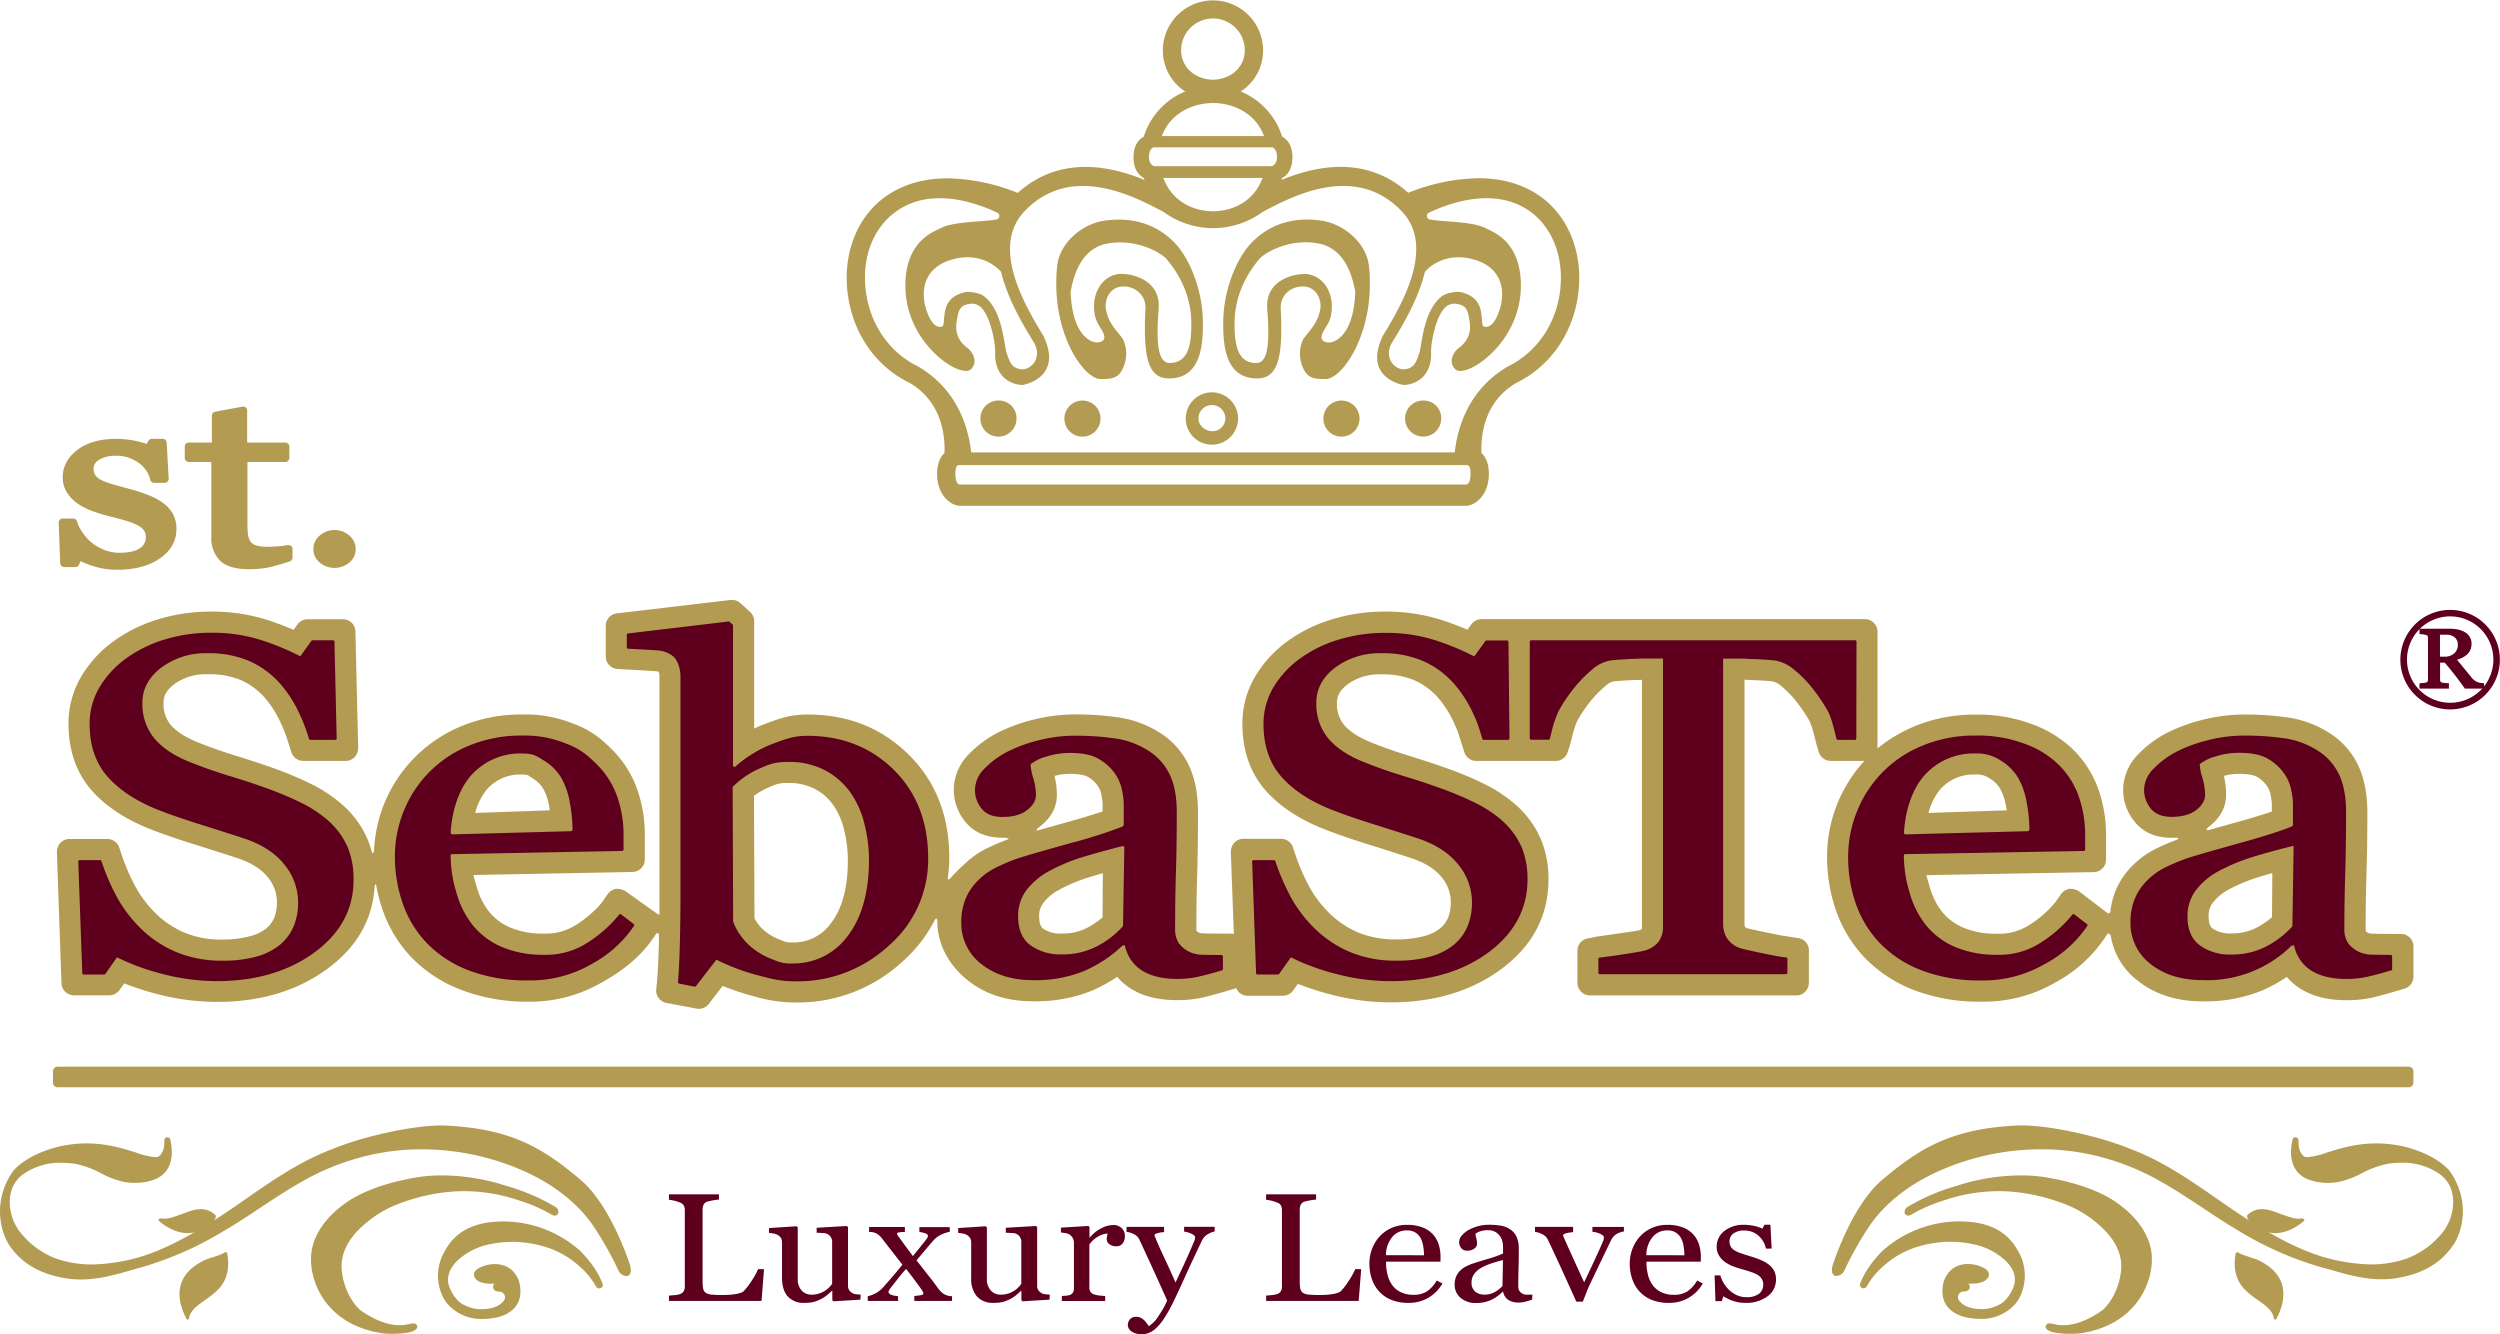 <?xml version="1.0" encoding="UTF-8"?> <svg xmlns="http://www.w3.org/2000/svg" id="Layer_1" data-name="Layer 1" viewBox="0 0 830.57 443.29"> <defs> <style>.cls-1{fill:#5e001d;}.cls-2{fill:#b39c52;}</style> </defs> <title>logo_SebaSTea</title> <path class="cls-1" d="M820,312.91a16.53,16.53,0,1,1,16.53-16.53A16.54,16.54,0,0,1,820,312.91ZM820,282a14.35,14.35,0,1,0,14.37,14.35A14.37,14.37,0,0,0,820,282Z" transform="translate(-6 -77.22)"></path> <path class="cls-1" d="M830.82,305.53h-5.7c-1.25-1.77-2.4-3.32-3.41-4.62s-2.12-2.62-3.31-4h-2.17v6a1.82,1.82,0,0,0,.16.82,1.11,1.11,0,0,0,.71.54,5.1,5.1,0,0,0,.92.17c.46.06.83.09,1.15.1v1h-8.94v-1c.24,0,.6,0,1-.1a3.67,3.67,0,0,0,.95-.17,1.29,1.29,0,0,0,.65-.51,1.73,1.73,0,0,0,.2-.85V289.2a2,2,0,0,0-.15-.84,1,1,0,0,0-.69-.54,6.56,6.56,0,0,0-1-.22,9.1,9.1,0,0,0-1-.13v-1H820a12.68,12.68,0,0,1,2.52.25,7.54,7.54,0,0,1,2.13.8,4.16,4.16,0,0,1,1.46,1.4,3.76,3.76,0,0,1,.57,2.08,4.63,4.63,0,0,1-.39,1.94,3.81,3.81,0,0,1-1.09,1.46,6.7,6.7,0,0,1-1.61,1,12.26,12.26,0,0,1-2.07.72c1,1.24,1.91,2.28,2.59,3.14s1.55,1.88,2.53,3.1a8,8,0,0,0,1.19,1.18,6.44,6.44,0,0,0,1,.62,3.68,3.68,0,0,0,1,.26,7.4,7.4,0,0,0,1,.12ZM823,291.36a3.6,3.6,0,0,0-1.09-2.74,4.49,4.49,0,0,0-3.12-1h-2.53v8.14h2a5,5,0,0,0,3.42-1.18A4,4,0,0,0,823,291.36Z" transform="translate(-6 -77.22)"></path> <path class="cls-1" d="M831.23,306H824.9l-.12-.18q-1.89-2.65-3.41-4.59c-1-1.24-2-2.52-3.15-3.85h-1.56v5.61a1.59,1.59,0,0,0,.12.64.77.77,0,0,0,.46.33,4.76,4.76,0,0,0,.84.15c.44.05.8.08,1.1.09l.42,0V306h-9.78v-1.78l1.42-.12a3.51,3.51,0,0,0,.83-.14.81.81,0,0,0,.43-.33,1.27,1.27,0,0,0,.14-.63V289.2a1.92,1.92,0,0,0-.12-.68c0-.15-.27-.25-.43-.3a8.13,8.13,0,0,0-1.88-.33l-.39,0v-1.78H820a12.41,12.41,0,0,1,2.6.26,7.4,7.4,0,0,1,2.26.85,4.49,4.49,0,0,1,1.62,1.54,4.13,4.13,0,0,1,.63,2.31,5.26,5.26,0,0,1-.41,2.12,4.43,4.43,0,0,1-1.22,1.61,7.53,7.53,0,0,1-1.71,1.06,11.92,11.92,0,0,1-1.49.56c.85,1,1.58,1.9,2.18,2.63s1.53,1.88,2.53,3.09a5.76,5.76,0,0,0,1.1,1.12,6.19,6.19,0,0,0,1,.58,3.84,3.84,0,0,0,.84.23,8.28,8.28,0,0,0,.93.1l.4,0V306Zm-5.88-.85,5-.12-.6-.08a4.91,4.91,0,0,1-1.08-.3,6.86,6.86,0,0,1-1.13-.67,7,7,0,0,1-1.26-1.27c-1-1.21-1.84-2.24-2.55-3.09s-1.54-1.89-2.59-3.14l-.42-.52.65-.16a13.24,13.24,0,0,0,2-.7,6.44,6.44,0,0,0,1.5-.93,3.48,3.48,0,0,0,1-1.3,4.43,4.43,0,0,0,.34-1.78,3.35,3.35,0,0,0-.48-1.85,3.93,3.93,0,0,0-1.33-1.26,6.87,6.87,0,0,0-2-.75,11.66,11.66,0,0,0-2.42-.24l-9.32.13.64.09a8.7,8.7,0,0,1,1,.24,1.47,1.47,0,0,1,1,.8,2.71,2.71,0,0,1,.18,1v13.74a2.06,2.06,0,0,1-.26,1.07,1.68,1.68,0,0,1-.85.69,4.71,4.71,0,0,1-1.08.2l-.64.19,8.07-.11c-.21,0-.46,0-.74-.08a4.93,4.93,0,0,1-1-.19,1.55,1.55,0,0,1-1-.78,2.72,2.72,0,0,1-.19-1v-6.46l2.9.15c1.2,1.38,2.32,2.72,3.33,4s2.09,2.73,3.3,4.44Zm-7.16-8.91h-2.37v-9h2.95a4.87,4.87,0,0,1,3.41,1.12,4,4,0,0,1,1.24,3.06,4.45,4.45,0,0,1-1.52,3.54,5.48,5.48,0,0,1-3.7,1.29Zm-1.53-.85h1.53a4.55,4.55,0,0,0,3.13-1.08,3.53,3.53,0,0,0,1.23-2.89,3,3,0,0,0-1-2.42,4,4,0,0,0-2.82-.9h-2.1v7.3Z" transform="translate(-6 -77.22)"></path> <path class="cls-1" d="M78.1,404.6a72.67,72.67,0,0,1-18.19-2.35,80.46,80.46,0,0,1-14.57-5.15l-3.76,5.32H32l-1.42-40.85h10.1l.33,1A73.74,73.74,0,0,0,46.36,375a43.17,43.17,0,0,0,8,10.25,36.42,36.42,0,0,0,11,7.08A37.86,37.86,0,0,0,80,395a39.84,39.84,0,0,0,10.92-1.34,19.69,19.69,0,0,0,7.29-3.71,14.83,14.83,0,0,0,4.08-5.55,19.36,19.36,0,0,0,1.35-7.48,18.43,18.43,0,0,0-4.2-11.53c-2.82-3.6-7.11-6.38-12.75-8.26q-6.09-2-14-4.46c-5.28-1.65-9.9-3.22-13.69-4.67-7.69-2.87-13.76-6.71-18.05-11.42s-6.62-11.15-6.62-18.84a25,25,0,0,1,3.29-12.5A33.23,33.23,0,0,1,46.85,295a43.79,43.79,0,0,1,13.28-6.6A53.61,53.61,0,0,1,76,286,55.24,55.24,0,0,1,93,288.42a87.79,87.79,0,0,1,12.4,5l3.56-4.93h9.62l.82,35.95H107.78l-.56-1.72a54.48,54.48,0,0,0-2.88-7.51,39.93,39.93,0,0,0-6.47-10.12,28.65,28.65,0,0,0-9.38-6.88,32.65,32.65,0,0,0-13.68-2.56,23.15,23.15,0,0,0-14.35,4.48c-3.84,2.92-5.72,6.36-5.72,10.52a16.44,16.44,0,0,0,3.7,11c2.52,3,6.28,5.44,11.17,7.38,4.5,1.8,9,3.38,13.37,4.7s8.67,2.75,12.88,4.28a106.16,106.16,0,0,1,11,4.67,41.72,41.72,0,0,1,9.37,6.25,26.83,26.83,0,0,1,6.6,9.06,28.46,28.46,0,0,1,2.14,11.4c0,10.23-4.59,18.77-13.63,25.39S91.23,404.6,78.1,404.6Z" transform="translate(-6 -77.22)"></path> <path class="cls-1" d="M468.11,404.6a72.61,72.61,0,0,1-18.19-2.35,80.4,80.4,0,0,1-14.58-5.15l-3.76,5.32H422l-1.41-40.85h10.1l.33,1A73.37,73.37,0,0,0,436.36,375a43,43,0,0,0,8,10.25,36.31,36.31,0,0,0,11,7.08A37.82,37.82,0,0,0,470,395a39.81,39.81,0,0,0,10.93-1.34,19.64,19.64,0,0,0,7.29-3.71,14.87,14.87,0,0,0,4.09-5.55,19.47,19.47,0,0,0,1.34-7.48,18.39,18.39,0,0,0-4.21-11.53c-2.82-3.6-7.1-6.38-12.75-8.26q-6.09-2-14-4.46c-5.28-1.65-9.9-3.22-13.69-4.67-7.67-2.87-13.74-6.71-18-11.42s-6.62-11.15-6.62-18.84a25.08,25.08,0,0,1,3.29-12.5,33.39,33.39,0,0,1,9.21-10.2,43.91,43.91,0,0,1,13.28-6.6A53.62,53.62,0,0,1,466,286a55.25,55.25,0,0,1,16.92,2.42,88.17,88.17,0,0,1,12.4,5l3.57-4.93h9.63l.37,35.95H497.62s-.94-2.93-1.16-3.63a38.37,38.37,0,0,0-2.12-5.6,39.91,39.91,0,0,0-6.47-10.12,28.72,28.72,0,0,0-9.38-6.88,32.63,32.63,0,0,0-13.67-2.56,23.14,23.14,0,0,0-14.35,4.48c-3.86,2.92-5.72,6.36-5.72,10.52a16.45,16.45,0,0,0,3.7,11c2.53,3,6.27,5.44,11.17,7.38,4.5,1.8,9,3.38,13.36,4.7s8.67,2.75,12.88,4.28a106,106,0,0,1,11,4.67,42,42,0,0,1,9.38,6.25,27,27,0,0,1,6.6,9.06,28.44,28.44,0,0,1,2.14,11.4c0,10.23-4.59,18.77-13.63,25.39s-20.08,9.82-33.21,9.82Z" transform="translate(-6 -77.22)"></path> <path class="cls-1" d="M181.36,404.37A55,55,0,0,1,161.29,401a40.06,40.06,0,0,1-14.36-9.25,37.59,37.59,0,0,1-8.43-13.65,48.65,48.65,0,0,1-2.76-16.35,41,41,0,0,1,25.4-38,46.42,46.42,0,0,1,18.35-3.52,37.13,37.13,0,0,1,15.08,2.75c5,1.84,8,4.4,11.09,7.62a29.3,29.3,0,0,1,6.76,10.84,40.12,40.12,0,0,1,2.19,13.38v6.59l-57.49,1.06a40,40,0,0,0,1.83,10.93,29,29,0,0,0,5.22,10.4,23.89,23.89,0,0,0,9,6.76,33.15,33.15,0,0,0,13.5,2.51,23.65,23.65,0,0,0,12.51-3.09c3.46-1.87,9.12-6.53,11.54-10l.84-1.22,7.19,5.48-.74,1.11a40.68,40.68,0,0,1-14.78,13.43,41.86,41.86,0,0,1-21.9,5.67Zm13.42-52.43a53.39,53.39,0,0,0-.84-7.69,24.05,24.05,0,0,0-2.69-7.88,15.81,15.81,0,0,0-5.43-5.34c-2.31-1.4-2.86-2.06-6.52-2.06a20.16,20.16,0,0,0-15.35,6.39c-3.82,4-6.19,10.62-6.75,17.64Z" transform="translate(-6 -77.22)"></path> <path class="cls-1" d="M229.73,405.11l.09-1.27c.31-3.85.54-8.52.66-13.85s.18-10.65.18-15.69V301.75a9.51,9.51,0,0,0-1.28-4.64c-.66-1.22-2.81-2.09-4.07-2.29-1-.16-6-.42-8.74-.56l-3.74-.21v-7.6l35.87-4.25,2.26,2v45.3a41.37,41.37,0,0,1,11.45-6.57c4.83-1.81,7.35-2.68,12-2.68,11.73,0,21.66,3.93,29.53,11.68s11.88,18,11.88,30.34c0,11.94-4.59,22.1-13.61,30.23a45.83,45.83,0,0,1-31.46,12.17c-5.14,0-8.11-.64-13.24-2a73,73,0,0,1-13.07-4.83l-6.76,8.76ZM251,383a16.89,16.89,0,0,0,2,3.83,19.9,19.9,0,0,0,4.17,4.44,23.41,23.41,0,0,0,6,3.34l.63.24a11.62,11.62,0,0,0,5.49,1,20.64,20.64,0,0,0,17.36-8.68c4.47-5.86,6.76-14.07,6.76-24.4a47.46,47.46,0,0,0-1.48-11.47,28.86,28.86,0,0,0-4.47-10,22.87,22.87,0,0,0-7.88-6.94,24.29,24.29,0,0,0-11.7-2.64,17.72,17.72,0,0,0-8.83,2,29.93,29.93,0,0,0-8,5.15Z" transform="translate(-6 -77.22)"></path> <path class="cls-1" d="M349.21,404.29c-7.23,0-13.3-1.89-18-5.63a18.33,18.33,0,0,1-7.25-15,21.66,21.66,0,0,1,1.61-8.54,20.08,20.08,0,0,1,4.83-6.81,23.76,23.76,0,0,1,6.56-4.43,62.08,62.08,0,0,1,7.41-3c2.83-.9,8.45-2.51,17.18-4.94a165.52,165.52,0,0,0,16.38-5.2v-6.81a28,28,0,0,0-.5-3.66,13.35,13.35,0,0,0-2-4.95,15.77,15.77,0,0,0-4.88-4.63c-2.05-1.28-5.07-1.93-9-1.93a24.15,24.15,0,0,0-7.58,1.15,17.39,17.39,0,0,0-4.19,1.86,22.71,22.71,0,0,0,.8,3.55,21.73,21.73,0,0,1,.94,6c0,2.28-1.17,4.34-3.5,6.13S342.8,350,339,350c-3.57,0-6.27-1.11-8-3.31a11.26,11.26,0,0,1-2.51-7.1,11.44,11.44,0,0,1,3.43-7.85,31,31,0,0,1,8.31-6.16,49.69,49.69,0,0,1,10.55-3.83,49.13,49.13,0,0,1,12.08-1.58,93.6,93.6,0,0,1,14,.92A29.61,29.61,0,0,1,388,325.17a20.35,20.35,0,0,1,7.79,8.42c1.75,3.49,2.64,8,2.64,13.42,0,7.44-.09,14.13-.28,19.88s-.29,12-.29,18.85a6.93,6.93,0,0,0,1,4,8.36,8.36,0,0,0,3.35,2.58,9.31,9.31,0,0,0,3.87.65c2,.05,4.1.08,6.21.08h1.42v7.48l-1,.3c-3,.89-5.57,1.61-7.82,2.16a33.14,33.14,0,0,1-7.89.86c-5.14,0-9.33-1-12.46-3.09a13.91,13.91,0,0,1-5.68-7.34,46.63,46.63,0,0,1-12.23,7.74,44.63,44.63,0,0,1-17.41,3.09ZM378.07,360c-4.55,1.14-8.6,2.28-12.11,3.36a60.87,60.87,0,0,0-10.9,4.6,22.31,22.31,0,0,0-7,5.91,12.55,12.55,0,0,0-2.44,7.81c0,3.9,1.14,6.66,3.51,8.42a15.48,15.48,0,0,0,9.52,2.77,23.31,23.31,0,0,0,11.06-2.54,31.37,31.37,0,0,0,7.8-5.72Z" transform="translate(-6 -77.22)"></path> <path class="cls-1" d="M535.61,402.33V394l1.34-.08c1.74-.1,4.4-.87,8-1.18a35,35,0,0,0,7.12-1.11,7.71,7.71,0,0,0,3.89-2.43,7,7,0,0,0,1.16-4.27v-87.5h-4a12.58,12.58,0,0,0-1.27,0c-.27,0-.67,0-2.13.08-2.83.08-5.57.25-8.15.51a10.93,10.93,0,0,0-5.66,2.76,43.65,43.65,0,0,0-5.94,6.09,49.6,49.6,0,0,0-4.84,7.27,35.2,35.2,0,0,0-2.28,7c-.25,1-.45,1.76-.62,2.28l-.31,1h-9V288.5H624.2v35.95h-9l-.3-1c-.15-.49-.33-1.19-.53-2a34.78,34.78,0,0,0-2.4-7.37,56.28,56.28,0,0,0-4.81-7.14,38.38,38.38,0,0,0-5.94-6.07,11.71,11.71,0,0,0-5.73-2.78c-1.86-.21-4.29-.36-7.21-.46-1.26-.06-1.8-.08-2.19-.12s-.76,0-2.15,0h-4v86.79a7.5,7.5,0,0,0,1.1,4A7.23,7.23,0,0,0,584.9,391a64.1,64.1,0,0,0,6.86,1.42c3.52.62,6.26,1.51,8.19,1.56l1.39,0v8.35Z" transform="translate(-6 -77.22)"></path> <path class="cls-1" d="M737.72,404.29c-7.24,0-13.3-1.89-18-5.63a18.34,18.34,0,0,1-7.25-15,21.73,21.73,0,0,1,1.62-8.54,20.09,20.09,0,0,1,4.83-6.81,23.77,23.77,0,0,1,6.56-4.43,61.43,61.43,0,0,1,7.4-3c2.84-.9,8.45-2.51,17.18-4.94a164.08,164.08,0,0,0,16.38-5.2v-6.81a26.11,26.11,0,0,0-.5-3.66,13.12,13.12,0,0,0-2-4.95,15.55,15.55,0,0,0-4.86-4.63c-2-1.28-5.06-1.93-9-1.93a24.08,24.08,0,0,0-7.58,1.15,17.25,17.25,0,0,0-4.2,1.86,23.36,23.36,0,0,0,.79,3.55,21.33,21.33,0,0,1,1,6c0,2.28-1.17,4.34-3.5,6.13S731.3,350,727.5,350c-3.58,0-6.26-1.11-8-3.31a11.17,11.17,0,0,1-2.52-7.1,11.49,11.49,0,0,1,3.42-7.85,31.37,31.37,0,0,1,8.32-6.16,49.93,49.93,0,0,1,10.54-3.83,49.1,49.1,0,0,1,12.08-1.58,93.71,93.71,0,0,1,14,.92,29.54,29.54,0,0,1,11.19,4.08,20.29,20.29,0,0,1,7.78,8.42c1.76,3.51,2.64,8,2.64,13.42,0,7.48-.09,14.17-.28,19.88s-.27,12.1-.27,18.85a7,7,0,0,0,1,4,8.32,8.32,0,0,0,3.34,2.58,9.5,9.5,0,0,0,3.9.65q3,.08,6.2.08h1.41v7.48l-1,.3q-4.43,1.34-7.81,2.16a33.25,33.25,0,0,1-7.91.86c-5.13,0-9.33-1-12.45-3.09a14,14,0,0,1-5.68-7.34,46.73,46.73,0,0,1-12.23,7.73,44.64,44.64,0,0,1-17.41,3.09ZM766.58,360c-4.53,1.14-8.6,2.28-12.1,3.36a60.87,60.87,0,0,0-10.91,4.6,22.14,22.14,0,0,0-6.95,5.91,12.53,12.53,0,0,0-2.45,7.82c0,3.89,1.15,6.65,3.51,8.42a15.52,15.52,0,0,0,9.52,2.77,23.27,23.27,0,0,0,11.07-2.54,31.51,31.51,0,0,0,7.8-5.72Z" transform="translate(-6 -77.22)"></path> <path class="cls-1" d="M664.2,404.37A55,55,0,0,1,644.12,401a40,40,0,0,1-14.35-9.25,37.75,37.75,0,0,1-8.44-13.65,48.65,48.65,0,0,1-2.75-16.35A41.72,41.72,0,0,1,630.23,333,41.8,41.8,0,0,1,644,323.7a46.35,46.35,0,0,1,18.35-3.52A45.08,45.08,0,0,1,679,322.93a32.59,32.59,0,0,1,12.26,7.62A29.28,29.28,0,0,1,698,341.39a40,40,0,0,1,2.19,13.38v6.59L640,362.41a39.89,39.89,0,0,0,1.84,10.93,29,29,0,0,0,5.23,10.4,23.77,23.77,0,0,0,9,6.76A33.16,33.16,0,0,0,669.55,393a23.66,23.66,0,0,0,12.51-3.09c3.46-1.87,9.12-6.53,11.53-10l.85-1.22,7.18,5.48-.73,1.11a40.83,40.83,0,0,1-14.78,13.43,41.89,41.89,0,0,1-21.9,5.67Zm14.61-52.43a54.86,54.86,0,0,0-.85-7.69,24,24,0,0,0-2.69-7.88,15.74,15.74,0,0,0-5.43-5.34,12.77,12.77,0,0,0-7.71-2.06,20.16,20.16,0,0,0-15.35,6.39C643,339.34,640.6,346,640,353Z" transform="translate(-6 -77.22)"></path> <path class="cls-1" d="M259.83,498.89,259,509.43H228.25v-1.77l1.92-.17a6.91,6.91,0,0,0,1.76-.34,2.29,2.29,0,0,0,1.2-.94,3.06,3.06,0,0,0,.38-1.6V479.26a3.46,3.46,0,0,0-.32-1.51,2.34,2.34,0,0,0-1.26-1,10.43,10.43,0,0,0-1.79-.59,10.9,10.9,0,0,0-1.89-.33V474h16.6v1.77a13.88,13.88,0,0,0-2,.25c-.82.15-1.41.29-1.79.4a2,2,0,0,0-1.29,1,3.46,3.46,0,0,0-.35,1.54v23.79a13.83,13.83,0,0,0,.18,2.56,2.22,2.22,0,0,0,.85,1.41,4.14,4.14,0,0,0,1.9.59,33,33,0,0,0,3.54.14c.68,0,1.39,0,2.13-.05a20,20,0,0,0,2.11-.21,10.58,10.58,0,0,0,1.79-.41,2.93,2.93,0,0,0,1.21-.65,23.08,23.08,0,0,0,2.65-3.49,23.48,23.48,0,0,0,2.09-3.79Z" transform="translate(-6 -77.22)"></path> <path class="cls-1" d="M291.86,509l-8.93.55-.41-.34v-3.12h-.17c-.45.42-.94.86-1.5,1.34a10.9,10.9,0,0,1-1.91,1.28,13.42,13.42,0,0,1-2.41,1,11.89,11.89,0,0,1-3.3.35,7,7,0,0,1-5.52-2.13c-1.26-1.42-1.9-3.48-1.9-6.19V490a2.86,2.86,0,0,0-.38-1.52,3.3,3.3,0,0,0-1.1-1,3.82,3.82,0,0,0-1.25-.44,14.54,14.54,0,0,0-1.59-.19v-1.64l9.12-.59.42.35V502a5.52,5.52,0,0,0,1.33,4,4.34,4.34,0,0,0,3.2,1.34,8,8,0,0,0,2.71-.42,7.94,7.94,0,0,0,2-1,9.38,9.38,0,0,0,1.32-1.11,6.21,6.21,0,0,0,.87-1.08V489.78a2.64,2.64,0,0,0-.38-1.45,3.37,3.37,0,0,0-1.07-1.09,3.42,3.42,0,0,0-1.49-.36l-2.21-.12v-1.64l10-.59.42.35v19.52a2.57,2.57,0,0,0,.39,1.44,3.45,3.45,0,0,0,1.09,1,3.33,3.33,0,0,0,1.19.36,14.73,14.73,0,0,0,1.53.11Z" transform="translate(-6 -77.22)"></path> <path class="cls-1" d="M322.3,509.43H309.76v-1.65c.83-.08,1.55-.16,2.13-.25s.88-.3.88-.64a1.63,1.63,0,0,0-.28-.7c-.18-.32-.38-.6-.56-.88-.46-.65-1.1-1.52-1.9-2.6s-1.79-2.39-3-3.92c-1,1.09-1.86,2.14-2.66,3.17s-1.67,2.1-2.56,3.27a4.58,4.58,0,0,0-.41.61,1.41,1.41,0,0,0-.21.6c0,.37.27.67.79.91a7.34,7.34,0,0,0,2.38.48v1.6H294.29v-1.55a11.1,11.1,0,0,0,3-1.21,10.45,10.45,0,0,0,2.12-1.75q.85-1,2.41-2.76c1-1.17,2.35-2.76,4-4.76L302.38,493c-1.36-1.75-2.48-3.21-3.37-4.36a6.5,6.5,0,0,0-1.65-1.53,4.87,4.87,0,0,0-2.63-.59v-1.65h11.9v1.65a14.64,14.64,0,0,0-1.74.1c-.57.06-.86.21-.86.45a1,1,0,0,0,.16.5c.12.18.25.38.42.59l1.9,2.62c.86,1.17,1.79,2.43,2.79,3.74l2.26-2.8c.87-1.06,1.65-2.08,2.39-3a3.81,3.81,0,0,0,.21-.44,1.3,1.3,0,0,0,.11-.51c0-.35-.32-.63-1-.84a11.26,11.26,0,0,0-1.83-.43v-1.6h10.1v1.55a12.14,12.14,0,0,0-3.33,1.19,8.3,8.3,0,0,0-2,1.58c-.62.68-1.34,1.53-2.18,2.53l-3.54,4.19c1.69,2.13,3,3.87,4.11,5.23s2.11,2.78,3.18,4.22a6.77,6.77,0,0,0,1.79,1.73,5.5,5.5,0,0,0,2.71.74Z" transform="translate(-6 -77.22)"></path> <path class="cls-1" d="M354.69,509l-8.93.55-.42-.34v-3.12h-.16c-.44.42-.94.86-1.49,1.34a10.93,10.93,0,0,1-1.91,1.28,13.47,13.47,0,0,1-2.41,1,11.84,11.84,0,0,1-3.29.35,7,7,0,0,1-5.53-2.13,9.06,9.06,0,0,1-1.9-6.19V490a3,3,0,0,0-.37-1.52,3.42,3.42,0,0,0-1.1-1,3.82,3.82,0,0,0-1.25-.44,14.59,14.59,0,0,0-1.59-.19v-1.64l9.12-.59.41.35V502a5.51,5.51,0,0,0,1.34,4,4.31,4.31,0,0,0,3.19,1.34,8.06,8.06,0,0,0,2.72-.42,7.93,7.93,0,0,0,2-1,9.49,9.49,0,0,0,1.32-1.11,6.43,6.43,0,0,0,.87-1.08V489.78a2.71,2.71,0,0,0-.38-1.45,2.81,2.81,0,0,0-2.57-1.45l-2.21-.12v-1.64l10-.59.42.35v19.52a2.57,2.57,0,0,0,.38,1.44,3.41,3.41,0,0,0,1.08,1,3.45,3.45,0,0,0,1.2.36,14.85,14.85,0,0,0,1.53.11Z" transform="translate(-6 -77.22)"></path> <path class="cls-1" d="M379.71,488a3.86,3.86,0,0,1-.69,2.26,2.45,2.45,0,0,1-2.14,1,3.45,3.45,0,0,1-2.37-.73,2.1,2.1,0,0,1-.82-1.59,4.9,4.9,0,0,1,.1-1c.06-.3.12-.6.19-.89a6.5,6.5,0,0,0-3.06.94,8.48,8.48,0,0,0-3,2.7V505a2.46,2.46,0,0,0,.38,1.42,2.16,2.16,0,0,0,1.18.82,8,8,0,0,0,1.79.39c.73.07,1.37.13,1.9.16v1.65H358.77v-1.65l1.32-.1a5.54,5.54,0,0,0,1.18-.19,2.08,2.08,0,0,0,1.15-.78,2.67,2.67,0,0,0,.37-1.47V490.06a3.25,3.25,0,0,0-.4-1.53,3.21,3.21,0,0,0-1.12-1.2,4.35,4.35,0,0,0-1.24-.43,12.37,12.37,0,0,0-1.56-.19v-1.64l9.1-.55.39.35v3.46h.13a12,12,0,0,1,3.83-3.06,8.68,8.68,0,0,1,3.85-1.06,4,4,0,0,1,2.85,1A3.61,3.61,0,0,1,379.71,488Z" transform="translate(-6 -77.22)"></path> <path class="cls-1" d="M380.7,517.47a2.85,2.85,0,0,1,.76-2,2.56,2.56,0,0,1,1.9-.78,3.62,3.62,0,0,1,1.52.29,4.23,4.23,0,0,1,1.14.77,6.56,6.56,0,0,1,.89,1c.32.42.57.78.75,1.06a10.43,10.43,0,0,0,3.31-3.52,27.33,27.33,0,0,0,2.79-5q-2.63-5.93-4.77-10.59c-1.42-3.1-2.91-6.33-4.46-9.65a3.77,3.77,0,0,0-1.77-1.79,8,8,0,0,0-2.5-.8v-1.65h12.48v1.75a10,10,0,0,0-2,.31c-.78.19-1.17.41-1.17.66a1.76,1.76,0,0,0,.12.5c.09.23.18.47.29.72q1,2.48,3.2,7.12c1.45,3.09,2.56,5.58,3.35,7.44l2.6-5.53c.9-1.91,1.9-4.15,3-6.74.13-.31.31-.76.56-1.32a3.77,3.77,0,0,0,.36-1.43c0-.44-.42-.84-1.26-1.21a7.77,7.77,0,0,0-2.4-.68v-1.6h10.16v1.55a6.84,6.84,0,0,0-2.19.86,4.67,4.67,0,0,0-2,2.08q-3.3,6.89-5.86,12.56c-1.72,3.79-3,6.56-3.9,8.33a45.06,45.06,0,0,1-3.12,5.46,16.58,16.58,0,0,1-2.67,3.08,8,8,0,0,1-2.32,1.41,6.6,6.6,0,0,1-2.15.36,5.6,5.6,0,0,1-3.4-.92A2.62,2.62,0,0,1,380.7,517.47Z" transform="translate(-6 -77.22)"></path> <path class="cls-1" d="M458.23,498.89l-.84,10.53H426.64v-1.77l1.93-.17a7.14,7.14,0,0,0,1.76-.34,2.29,2.29,0,0,0,1.2-.94,3.06,3.06,0,0,0,.37-1.6V479.26a3.46,3.46,0,0,0-.32-1.51,2.31,2.31,0,0,0-1.25-1,13.1,13.1,0,0,0-3.7-.92V474h16.61v1.77a13.75,13.75,0,0,0-2,.25,17.92,17.92,0,0,0-1.79.4,2,2,0,0,0-1.28,1,3.45,3.45,0,0,0-.36,1.54v23.79a13,13,0,0,0,.19,2.56,2.28,2.28,0,0,0,.84,1.41,4.2,4.2,0,0,0,1.9.59,33.08,33.08,0,0,0,3.54.14c.69,0,1.4,0,2.14-.05a19.94,19.94,0,0,0,2.11-.21,11,11,0,0,0,1.78-.41,3.05,3.05,0,0,0,1.21-.65,22.48,22.48,0,0,0,2.64-3.49,23.66,23.66,0,0,0,2.1-3.79Z" transform="translate(-6 -77.22)"></path> <path class="cls-1" d="M485.23,503.63a13,13,0,0,1-4.6,4.69,12.52,12.52,0,0,1-6.63,1.75,14.86,14.86,0,0,1-5.78-1,11.28,11.28,0,0,1-4.09-2.85,11.68,11.68,0,0,1-2.4-4.19,16.05,16.05,0,0,1-.78-5.07,13.5,13.5,0,0,1,.84-4.71,13,13,0,0,1,2.48-4.16,11.9,11.9,0,0,1,3.93-2.86,12.32,12.32,0,0,1,5.26-1.08,13.91,13.91,0,0,1,5.13.85,8.8,8.8,0,0,1,5.37,5.62,13.2,13.2,0,0,1,.62,4.12v1.64h-18.1a17.2,17.2,0,0,0,.51,4.4,10,10,0,0,0,1.62,3.48,7.38,7.38,0,0,0,2.83,2.28,9.44,9.44,0,0,0,4.16.85,8.34,8.34,0,0,0,4.26-1,10.66,10.66,0,0,0,3.46-3.75Zm-6.13-9.38a18.53,18.53,0,0,0-.27-3,8.66,8.66,0,0,0-.84-2.67,5.19,5.19,0,0,0-1.75-1.87,5.1,5.1,0,0,0-2.85-.72,6.17,6.17,0,0,0-4.84,2.18,9.41,9.41,0,0,0-2.09,6.06Z" transform="translate(-6 -77.22)"></path> <path class="cls-1" d="M515,509c-.87.29-1.63.52-2.29.69a8.53,8.53,0,0,1-2.23.27,6,6,0,0,1-3.46-.92,4.14,4.14,0,0,1-1.64-2.66h-.17a13.25,13.25,0,0,1-3.87,2.74,11.87,11.87,0,0,1-5,1,7.5,7.5,0,0,1-5.06-1.7,5.51,5.51,0,0,1-2-4.44,6.88,6.88,0,0,1,.44-2.54,5.85,5.85,0,0,1,1.33-2A6.64,6.64,0,0,1,493,498a16.86,16.86,0,0,1,2.14-.94c.83-.27,2.51-.8,5.06-1.57a40.72,40.72,0,0,0,5.15-1.8v-2.47a8.36,8.36,0,0,0-.16-1.25,4.65,4.65,0,0,0-.65-1.75,5.24,5.24,0,0,0-1.56-1.61,5.12,5.12,0,0,0-2.87-.68,7,7,0,0,0-2.37.39,4.44,4.44,0,0,0-1.54.81,6.27,6.27,0,0,0,.26,1.47,6.75,6.75,0,0,1,.26,1.8,2.06,2.06,0,0,1-.87,1.6,3.68,3.68,0,0,1-2.42.72,2.38,2.38,0,0,1-2-.88,3.22,3.22,0,0,1,.25-4.18,9,9,0,0,1,2.35-1.88,14.2,14.2,0,0,1,3-1.18,13.19,13.19,0,0,1,3.47-.48,26,26,0,0,1,4.06.28,8,8,0,0,1,3.14,1.24,5.85,5.85,0,0,1,2.15,2.51,9.74,9.74,0,0,1,.74,4.08q0,3.57-.09,6.33c-.05,1.85-.08,3.85-.08,6a2.81,2.81,0,0,0,.37,1.54,2.93,2.93,0,0,0,1.16,1,3.17,3.17,0,0,0,1.31.25l1.85,0Zm-9.67-13.17c-1.58.42-2.95.83-4.14,1.23a17.76,17.76,0,0,0-3.3,1.5,7.16,7.16,0,0,0-2.19,2,4.73,4.73,0,0,0-.81,2.77,3.69,3.69,0,0,0,1.21,3,4.7,4.7,0,0,0,3.07,1,6.82,6.82,0,0,0,3.46-.86,9.72,9.72,0,0,0,2.53-2Z" transform="translate(-6 -77.22)"></path> <path class="cls-1" d="M545.51,486.34a7.41,7.41,0,0,0-2.37.81,4.92,4.92,0,0,0-1.92,2.16q-1.63,3.35-3.38,7t-3.64,7.63c-.38.77-.76,1.68-1.17,2.72s-.8,2.06-1.16,3H529.7q-2.64-5.85-4.85-10.69t-4.61-9.9a3.93,3.93,0,0,0-1.79-1.79,7.8,7.8,0,0,0-2.48-.8v-1.65h12.66v1.75a11.58,11.58,0,0,0-2.09.31c-.83.19-1.24.45-1.24.79a1.54,1.54,0,0,0,.14.38c.08.22.19.45.28.71q1.14,2.55,3.21,7.11t3.37,7.36q1-2.15,2.51-5.33t3.26-7.13c.18-.45.35-.87.53-1.26a3,3,0,0,0,.25-1.18,1,1,0,0,0-.46-.77,4.87,4.87,0,0,0-1.09-.58,7.05,7.05,0,0,0-1.26-.38c-.39-.08-.74-.14-1-.17v-1.6h10.47Z" transform="translate(-6 -77.22)"></path> <path class="cls-1" d="M571.73,503.63a13.06,13.06,0,0,1-4.6,4.69,12.54,12.54,0,0,1-6.63,1.75,14.87,14.87,0,0,1-5.78-1,11.32,11.32,0,0,1-4.09-2.85,11.68,11.68,0,0,1-2.4-4.19,15.9,15.9,0,0,1-.79-5.07,13.7,13.7,0,0,1,.85-4.71,13.08,13.08,0,0,1,2.48-4.16,11.92,11.92,0,0,1,3.92-2.86,12.33,12.33,0,0,1,5.26-1.08,13.91,13.91,0,0,1,5.12.85,8.76,8.76,0,0,1,5.37,5.62,13,13,0,0,1,.62,4.12v1.64H553a17.26,17.26,0,0,0,.51,4.4,9.8,9.8,0,0,0,1.62,3.48,7.4,7.4,0,0,0,2.83,2.28,9.41,9.41,0,0,0,4.16.85,8.34,8.34,0,0,0,4.26-1,10.69,10.69,0,0,0,3.45-3.75Zm-6.13-9.38a18.34,18.34,0,0,0-.26-3,8.67,8.67,0,0,0-.84-2.67,5.31,5.31,0,0,0-1.75-1.87,5.15,5.15,0,0,0-2.86-.72,6.15,6.15,0,0,0-4.83,2.18,9.44,9.44,0,0,0-2.09,6.06Z" transform="translate(-6 -77.22)"></path> <path class="cls-1" d="M593.68,497.38a6.34,6.34,0,0,1,1.75,2.06,6.25,6.25,0,0,1,.61,2.87,6.76,6.76,0,0,1-2.84,5.6,11.81,11.81,0,0,1-7.36,2.16,12.09,12.09,0,0,1-4.39-.77,12.48,12.48,0,0,1-2.87-1.42L578,509.5h-2.08l-.28-8.56h1.92a8.62,8.62,0,0,0,.94,2.28,10.79,10.79,0,0,0,1.75,2.35,9.61,9.61,0,0,0,2.59,1.86,7.68,7.68,0,0,0,3.4.74,6.65,6.65,0,0,0,4.11-1.09,3.68,3.68,0,0,0,1.44-3.12,3.49,3.49,0,0,0-.46-1.81,4.11,4.11,0,0,0-1.35-1.34,11.07,11.07,0,0,0-2.25-1c-.89-.31-1.88-.61-3-.92-.87-.23-1.84-.56-2.9-.95a12.37,12.37,0,0,1-2.73-1.44,7.44,7.44,0,0,1-2-2.15,5.69,5.69,0,0,1-.77-3,6.45,6.45,0,0,1,2.5-5.11,10.08,10.08,0,0,1,6.69-2.1,15.08,15.08,0,0,1,3.29.37,12.39,12.39,0,0,1,2.73.9l.64-1.29h2l.41,7.91h-1.91a7.72,7.72,0,0,0-2.51-4.32,6.92,6.92,0,0,0-4.7-1.67,5.59,5.59,0,0,0-3.58,1,3.08,3.08,0,0,0-1.3,2.49,3.64,3.64,0,0,0,.42,1.86,3.54,3.54,0,0,0,1.29,1.27,11.45,11.45,0,0,0,2.09.94c.84.28,1.88.62,3.12,1a29,29,0,0,1,3.46,1.23A11.3,11.3,0,0,1,593.68,497.38Z" transform="translate(-6 -77.22)"></path> <path class="cls-2" d="M195.8,353.36s.43-.34.42-.52a53.44,53.44,0,0,0-.88-8.84,25.52,25.52,0,0,0-2.86-8.35,17.18,17.18,0,0,0-5.91-5.84c-2.49-1.5-3.29-2.26-7.26-2.26a21.78,21.78,0,0,0-16.37,6.83c-4.23,4.42-6.77,11.7-7.22,19.53,0,.18.34.52.34.52ZM168,339.21a14.65,14.65,0,0,1,11.3-4.66c2.53,0,2.1.33,3.64,1.25a10.12,10.12,0,0,1,3.52,3.43,18.57,18.57,0,0,1,2,6c.07.4.14.8.2,1.2l-24.79.87A20.19,20.19,0,0,1,168,339.21Z" transform="translate(-6 -77.22)"></path> <path class="cls-2" d="M288.55,340.53a24.28,24.28,0,0,0-8.36-7.35,25.62,25.62,0,0,0-12.38-2.82c-4.29,0-6.08.71-9.4,2.15a29,29,0,0,0-9,6.16l.16,44.7a18.12,18.12,0,0,0,2.19,4.24,21.07,21.07,0,0,0,4.47,4.77,24.39,24.39,0,0,0,6.38,3.55l.6.24a12.88,12.88,0,0,0,6,1.13,22.22,22.22,0,0,0,18.49-9.22c4.67-6.13,7-14.63,7-25.27a48.76,48.76,0,0,0-1.5-11.8A30.81,30.81,0,0,0,288.55,340.53Zm-6.43,43.31a15.15,15.15,0,0,1-12.91,6.47,6.6,6.6,0,0,1-3.47-.65l-.65-.26a17.35,17.35,0,0,1-4.53-2.51,14,14,0,0,1-3-3.11c-.34-.53-.65-1-.9-1.47l-.16-40.71a24.39,24.39,0,0,1,4.69-2.7c2.81-1.22,3.57-1.55,6.58-1.55a18.81,18.81,0,0,1,9,2,17.39,17.39,0,0,1,6,5.25,23.78,23.78,0,0,1,3.61,8.12,41.85,41.85,0,0,1,1.29,10.12C287.73,371.89,285.85,379,282.13,383.84Z" transform="translate(-6 -77.22)"></path> <path class="cls-2" d="M679.83,353.36s.42-.34.41-.52a54,54,0,0,0-.88-8.84,25.82,25.82,0,0,0-2.86-8.35,17.29,17.29,0,0,0-5.92-5.84,14.17,14.17,0,0,0-8.44-2.26,21.79,21.79,0,0,0-16.38,6.83c-4.23,4.42-6.76,11.7-7.21,19.53,0,.18.33.52.33.52Zm-29-14.15a14.68,14.68,0,0,1,11.32-4.66,7.41,7.41,0,0,1,4.83,1.25,10,10,0,0,1,3.51,3.43,18.3,18.3,0,0,1,2,6c.08.4.14.8.21,1.2l-26,.87A20.19,20.19,0,0,1,650.82,339.21Z" transform="translate(-6 -77.22)"></path> <path class="cls-2" d="M365.54,362a62.14,62.14,0,0,0-11.17,4.71,23.88,23.88,0,0,0-7.41,6.31,14.15,14.15,0,0,0-2.71,8.66c0,4.31,1.36,7.54,4.08,9.56a16.9,16.9,0,0,0,10.38,3.06,24.71,24.71,0,0,0,11.73-2.7,30.38,30.38,0,0,0,8.66-6.69l.43-26.27s-.35-.39-.53-.34C373.9,359.6,369.38,360.84,365.54,362ZM372.29,382a27.53,27.53,0,0,1-5.15,3.49,17.74,17.74,0,0,1-8.44,1.88,10.09,10.09,0,0,1-6.18-1.65c-.31-.25-1.28-1-1.28-4a7,7,0,0,1,1.34-4.47,16.56,16.56,0,0,1,5.2-4.38,54.78,54.78,0,0,1,9.85-4.14c1.48-.46,3.06-.93,4.76-1.41Z" transform="translate(-6 -77.22)"></path> <path class="cls-2" d="M767.82,358.26c-5.2,1.28-9.83,2.55-13.76,3.78a63,63,0,0,0-11.18,4.71,23.59,23.59,0,0,0-7.4,6.31,14.14,14.14,0,0,0-2.73,8.66c0,4.31,1.37,7.53,4.08,9.56a16.85,16.85,0,0,0,10.37,3.06,24.68,24.68,0,0,0,11.74-2.7,30.5,30.5,0,0,0,8.66-6.69L768,358.5S767.89,358.24,767.82,358.26Zm-7,23.69a27.85,27.85,0,0,1-5.16,3.49,17.75,17.75,0,0,1-8.45,1.88,10.06,10.06,0,0,1-6.16-1.65c-.32-.25-1.28-1-1.28-4a7.1,7.1,0,0,1,1.34-4.48,16.59,16.59,0,0,1,5.19-4.37,55.69,55.69,0,0,1,9.87-4.14q2.23-.7,4.76-1.41Z" transform="translate(-6 -77.22)"></path> <path class="cls-2" d="M803.64,387.49H800.8c-2.07,0-4.09,0-6.06-.07-1.13,0-1.67-.14-1.64-.1a11,11,0,0,0-1.05-.56,3.81,3.81,0,0,1-.11-1c0-6.65.1-12.92.28-18.67.2-6,.28-12.71.28-20.05,0-6.29-1.1-11.64-3.23-15.92a25.64,25.64,0,0,0-9.87-10.69,34.74,34.74,0,0,0-13.26-4.83,98.68,98.68,0,0,0-14.81-1,59,59,0,0,0-25.22,6,36.64,36.64,0,0,0-9.81,7.3,16.91,16.91,0,0,0-4.92,11.65,16.63,16.63,0,0,0,3.73,10.58c2.85,3.6,7,5.43,12.38,5.43.46,0,.91,0,1.35,0,1.22-.06,1,.41.31.66-1.95.72-4,1.58-6.1,2.59a28.81,28.81,0,0,0-8,5.45,25.51,25.51,0,0,0-6.1,8.65,25.87,25.87,0,0,0-1.83,7.23.65.65,0,0,1-1,.39l-9.44-7.21a5.49,5.49,0,0,0-2.74-.82l-.43,0a4.64,4.64,0,0,0-2.75,1.73l-1.7,2.45A35.62,35.62,0,0,1,679.4,385a18.39,18.39,0,0,1-9.85,2.43,27.67,27.67,0,0,1-11.23-2,18.3,18.3,0,0,1-7-5.15,23.77,23.77,0,0,1-4.22-8.41l-.41-1.42c-.26-.87-.48-1.63-.67-2.48l55.51-1a4.17,4.17,0,0,0,4.16-4.16v-8a45.71,45.71,0,0,0-2.51-15.26,35.17,35.17,0,0,0-8-12.88,38.3,38.3,0,0,0-14.32-8.94,50.26,50.26,0,0,0-18.56-3.09,51.59,51.59,0,0,0-20.54,4,48.92,48.92,0,0,0-12,7.23V287.09a4.18,4.18,0,0,0-4.16-4.17H498.19a4.16,4.16,0,0,0-3.38,1.73l-1.28,1.78c-2.82-1.21-5.79-2.33-8.88-3.33A60.87,60.87,0,0,0,466,280.41,59,59,0,0,0,448.47,283a49.52,49.52,0,0,0-15,7.45,39.11,39.11,0,0,0-10.71,11.93,30.5,30.5,0,0,0-4,15.25c0,9.12,2.71,16.72,8.06,22.6,4.91,5.37,11.71,9.7,20.2,12.88,3.85,1.47,8.56,3.09,14,4.78,5.2,1.62,9.86,3.11,13.85,4.43,4.58,1.53,8,3.68,10.12,6.4a12.78,12.78,0,0,1,3,8.09,14,14,0,0,1-.91,5.33,9.21,9.21,0,0,1-2.58,3.47,14,14,0,0,1-5.22,2.57,34.15,34.15,0,0,1-9.36,1.13,32,32,0,0,1-12.43-2.19,30.75,30.75,0,0,1-9.29-6,37.67,37.67,0,0,1-7-8.92,68.24,68.24,0,0,1-5-11.53l-.64-1.92a4.15,4.15,0,0,0-4-2.86H419.08a4.19,4.19,0,0,0-3,1.28,4.66,4.66,0,0,0-1.17,3l1,27.36a3.4,3.4,0,0,0-.73-.15h-2.84c-2.07,0-4.09,0-6.08-.07-1.12,0-1.65-.14-1.61-.11a7.21,7.21,0,0,1-1.09-.63,3.75,3.75,0,0,1-.09-.93c0-6.76.1-13,.29-18.67S404,354.63,404,347c0-6.29-1.09-11.64-3.23-15.93a25.76,25.76,0,0,0-9.87-10.67,34.9,34.9,0,0,0-13.27-4.83,98.71,98.71,0,0,0-14.8-1,59.06,59.06,0,0,0-25.23,6,36.77,36.77,0,0,0-9.81,7.3,16.91,16.91,0,0,0-4.92,11.65,16.66,16.66,0,0,0,3.72,10.58c2.85,3.6,7,5.43,12.39,5.43,1.72,0,2.5.32,1.9.54-2,.73-4.14,1.62-6.33,2.67a28.62,28.62,0,0,0-8,5.45,55.07,55.07,0,0,0-4.87,4.87c-.37.45-.87.41-.8-.07a48,48,0,0,0,.5-6.79c0-13.94-4.55-25.49-13.54-34.33s-20.21-13.27-33.45-13.27c-5.55,0-8.75,1.09-13.92,3q-2,.74-3.91,1.68V283.57a4.18,4.18,0,0,0-1.4-3.1L252,277.61a4.06,4.06,0,0,0-2.87-1.07l-.42,0L210.92,281a4.17,4.17,0,0,0-3.67,4.13v10.19a4.17,4.17,0,0,0,3.92,4.16l5.37.31c5.88.31,7.52.43,7.86.49a2.17,2.17,0,0,1,.4.12,3.51,3.51,0,0,1,.28,1.3V374.3c0,2.17,0,4.4,0,6.67,0,.29-.63-.08-1.11-.44l-10.14-7.21a5.5,5.5,0,0,0-2.74-.82,2.89,2.89,0,0,0-.42,0,4.61,4.61,0,0,0-2.75,1.73l-1.7,2.45c-1.91,2.74-6.81,6.76-9.61,8.27a18.33,18.33,0,0,1-9.85,2.43,27.66,27.66,0,0,1-11.23-2,18.22,18.22,0,0,1-6.95-5.15,23.52,23.52,0,0,1-4.22-8.41l-.41-1.42c-.26-.87-.49-1.63-.68-2.48l52.79-1a4.17,4.17,0,0,0,4.17-4.16v-8a45.54,45.54,0,0,0-2.52-15.26,34.94,34.94,0,0,0-8-12.88c-3.72-3.81-7.37-6.81-13.15-8.94a42.21,42.21,0,0,0-17-3.09,51.63,51.63,0,0,0-20.55,4,46.88,46.88,0,0,0-28.74,41c0,.71-.42,1.9-.88.19a29.12,29.12,0,0,0-1.39-4,32.65,32.65,0,0,0-8-11,48.06,48.06,0,0,0-10.64-7.11,113.66,113.66,0,0,0-11.56-4.91c-4.31-1.58-8.74-3-13.19-4.39-4.2-1.26-8.54-2.79-12.91-4.53-4-1.61-7.06-3.56-9-5.81a10.92,10.92,0,0,1-2.37-7.39c0-2.32,1.12-4.25,3.52-6.07a17.54,17.54,0,0,1,11-3.34,27.24,27.24,0,0,1,11.32,2,23.12,23.12,0,0,1,7.55,5.52,34.37,34.37,0,0,1,5.56,8.69,49.81,49.81,0,0,1,2.66,7l.87,2.68a4.17,4.17,0,0,0,4,2.9H120.8a4.21,4.21,0,0,0,3-1.25,4.64,4.64,0,0,0,1.2-3L124.08,287a4.14,4.14,0,0,0-4.16-4.05H108.19a4.17,4.17,0,0,0-3.37,1.73l-1.29,1.78c-2.82-1.21-5.79-2.33-8.87-3.33A60.89,60.89,0,0,0,76,280.41,59,59,0,0,0,58.47,283a49.49,49.49,0,0,0-15,7.45,39,39,0,0,0-10.71,11.93,30.54,30.54,0,0,0-4,15.25c0,9.12,2.71,16.72,8.07,22.6,4.9,5.37,11.71,9.7,20.2,12.88,3.83,1.47,8.56,3.09,14,4.78,5.21,1.62,9.87,3.11,13.86,4.43,4.59,1.53,8,3.68,10.12,6.4a12.79,12.79,0,0,1,3,8.09,14.05,14.05,0,0,1-.91,5.33,9.19,9.19,0,0,1-2.58,3.47,14,14,0,0,1-5.22,2.57A34.1,34.1,0,0,1,80,389.37a32.09,32.09,0,0,1-12.44-2.19,31,31,0,0,1-9.3-6,37.82,37.82,0,0,1-7-8.92,68.35,68.35,0,0,1-5-11.53l-.64-1.92a4.17,4.17,0,0,0-4-2.86H29.08a4.15,4.15,0,0,0-3,1.28,4.65,4.65,0,0,0-1.18,3l1.52,43.66a4.15,4.15,0,0,0,4.17,4H42.31a4.22,4.22,0,0,0,3.41-1.76l1.55-2.2a94.42,94.42,0,0,0,11.24,3.62,78.53,78.53,0,0,0,19.6,2.53c14.34,0,26.62-3.66,36.51-10.89s15.06-16.26,15.82-27.16c.06-.9.39-1.68.69,0a52.32,52.32,0,0,0,2.11,7.83,43.09,43.09,0,0,0,9.69,15.66,45.25,45.25,0,0,0,16.32,10.57A60.59,60.59,0,0,0,181.36,410,47.18,47.18,0,0,0,206,403.57c7.22-4,13.07-8.73,17.38-15.2l.74-1.11s.82-.12.8.49,0,1.41,0,2.12c-.12,5.23-.34,9.78-.64,13.53L224,406a4.18,4.18,0,0,0,3.39,4.42l10,1.89c.15,0,.63.07.79.07a4.17,4.17,0,0,0,3.29-1.61l4.62-6a82.31,82.31,0,0,0,9.9,3.32,49.85,49.85,0,0,0,14.67,2.19,51.31,51.31,0,0,0,35.19-13.61,46.92,46.92,0,0,0,10.69-13.76c.39-.77.86-.61.86.31,0,8,4.07,14.91,10.28,19.83,5.72,4.53,13,6.83,21.48,6.83a50.09,50.09,0,0,0,19.59-3.52,51.39,51.39,0,0,0,8.41-4.6,19.45,19.45,0,0,0,4.25,3.73c4,2.65,9.27,4,15.52,4a38.58,38.58,0,0,0,9.23-1c2.31-.57,5-1.3,8.08-2.24l2-.6c.16,0,.28-.15.43-.21a4.1,4.1,0,0,0,3.83,2.6h11.73a4.17,4.17,0,0,0,3.4-1.76l1.56-2.2a94.15,94.15,0,0,0,11.24,3.62,78.39,78.39,0,0,0,19.59,2.53c14.33,0,26.63-3.66,36.51-10.89,10.56-7.72,15.91-17.78,15.91-29.9a34,34,0,0,0-2.6-13.62,32.48,32.48,0,0,0-8-11,48,48,0,0,0-10.65-7.11,111.48,111.48,0,0,0-11.55-4.91c-4.31-1.58-8.74-3-13.19-4.39-4.2-1.26-8.53-2.79-12.91-4.53-4-1.61-7.05-3.56-9-5.81a10.9,10.9,0,0,1-2.37-7.39c0-2.32,1.11-4.25,3.51-6.07a17.53,17.53,0,0,1,11-3.34,27.3,27.3,0,0,1,11.33,2,23.22,23.22,0,0,1,7.55,5.52,34.23,34.23,0,0,1,5.55,8.7,35.53,35.53,0,0,1,2,5.32l1.39,4.32a4.15,4.15,0,0,0,4,2.9h26.31a4.15,4.15,0,0,0,4-2.88l.65-2c.19-.58.42-1.51.73-2.71a34.32,34.32,0,0,1,1.75-5.59,44.72,44.72,0,0,1,4.31-6.45,36.72,36.72,0,0,1,5.15-5.3,5.54,5.54,0,0,1,2.64-1.49c2.41-.24,5-.41,7.75-.48l1.7-.05v81.86c0,.53-.06.83,0,.89a4.62,4.62,0,0,1-1,.48c-.85.19-9,1.37-14.16,2.09l-2.34.52a4.16,4.16,0,0,0-3.92,4.16v10.67a4.18,4.18,0,0,0,4.16,4.17h68.56a4.17,4.17,0,0,0,4.17-4.17V393a4.06,4.06,0,0,0-3.74-4.14l-3.08-.5c-1.4-.05-12.33-2.41-13.38-2.67-.66-.25-1-.44-.91-.36a2,2,0,0,1-.28-1.09V303.05h.21c.42,0,1,.07,2.38.12,2.78.1,5.06.24,6.75.43a6.32,6.32,0,0,1,2.88,1.57,32.75,32.75,0,0,1,5.06,5.2,50.2,50.2,0,0,1,4.35,6.44,35.91,35.91,0,0,1,1.84,5.95c.23.91.42,1.69.59,2.26l.62,2a4.14,4.14,0,0,0,4,3H625.4A47,47,0,0,0,613,361.72,54.25,54.25,0,0,0,616.07,380a43.48,43.48,0,0,0,9.69,15.66,45.38,45.38,0,0,0,16.33,10.57A60.53,60.53,0,0,0,664.2,410a47.26,47.26,0,0,0,24.65-6.38,46.06,46.06,0,0,0,16.68-15.2l.72-1.09s.89.13,1,.74a23.44,23.44,0,0,0,9,15c5.72,4.53,12.95,6.83,21.48,6.83a50,50,0,0,0,19.59-3.52,50.66,50.66,0,0,0,8.41-4.59,19.64,19.64,0,0,0,4.26,3.73c4.06,2.65,9.28,4,15.51,4a38.75,38.75,0,0,0,9.25-1c2.3-.57,5-1.32,8.07-2.24l2-.6a4.2,4.2,0,0,0,3-4v-10A4.17,4.17,0,0,0,803.64,387.49Zm-693.16,6.15c-8.66,6.33-19.55,9.54-32.38,9.54a71.29,71.29,0,0,1-17.84-2.31,76.69,76.69,0,0,1-15.39-5.6L41,400.79a.47.47,0,0,1-.39.2h-6.8a.47.47,0,0,1-.47-.45L32,363.47a.46.46,0,0,1,.13-.35.49.49,0,0,1,.34-.15h6.77a.48.48,0,0,1,.45.32,75.11,75.11,0,0,0,5.39,12.39,44.8,44.8,0,0,0,8.31,10.59,37.65,37.65,0,0,0,11.4,7.35A39.2,39.2,0,0,0,80,396.38,40.89,40.89,0,0,0,91.29,395a21.22,21.22,0,0,0,7.84-4,16.32,16.32,0,0,0,4.45-6.08,20.72,20.72,0,0,0,1.46-8,19.87,19.87,0,0,0-4.51-12.41c-3-3.81-7.5-6.76-13.42-8.73q-6.11-2-14-4.48c-5.24-1.63-9.82-3.19-13.61-4.65C52,343.82,46.16,340.1,42,335.55S35.77,325,35.77,317.68a23.62,23.62,0,0,1,3.1-11.8,32.21,32.21,0,0,1,8.83-9.77,42.51,42.51,0,0,1,12.84-6.38A52.3,52.3,0,0,1,76,287.43a53.68,53.68,0,0,1,16.47,2.35,85.5,85.5,0,0,1,13.29,5.47l3.7-5.12a.47.47,0,0,1,.39-.19h6.8a.47.47,0,0,1,.47.46l.73,32.15a.51.51,0,0,1-.12.34.5.5,0,0,1-.35.14h-8.26a.47.47,0,0,1-.45-.32l-.13-.4a55.34,55.34,0,0,0-2.92-7.66,41.42,41.42,0,0,0-6.71-10.48,30.05,30.05,0,0,0-9.85-7.23,34.07,34.07,0,0,0-14.28-2.7A24.54,24.54,0,0,0,59.61,299c-4.16,3.16-6.29,7.08-6.29,11.65a17.81,17.81,0,0,0,4,11.93c2.67,3.14,6.61,5.76,11.72,7.79,4.54,1.82,9.07,3.41,13.48,4.73s8.65,2.75,12.81,4.26A107.2,107.2,0,0,1,106.21,344a40.7,40.7,0,0,1,9,6,25.66,25.66,0,0,1,6.24,8.57,27,27,0,0,1,2,10.83C123.53,379.15,119.14,387.3,110.48,393.64Zm106.13-8.79a39.32,39.32,0,0,1-14,12.61,40.5,40.5,0,0,1-21.21,5.48,53.71,53.71,0,0,1-19.56-3.29A38.46,38.46,0,0,1,148,390.74a36.15,36.15,0,0,1-8.12-13.14,47.22,47.22,0,0,1-2.68-15.88A40,40,0,0,1,140,347a39.2,39.2,0,0,1,21.69-22,44.83,44.83,0,0,1,17.78-3.4,35.7,35.7,0,0,1,14.59,2.66c4.79,1.76,7.57,4.21,10.57,7.27a27.92,27.92,0,0,1,6.42,10.33,38.38,38.38,0,0,1,2.11,12.9v4.7a.47.47,0,0,1-.48.47L156,361s-.28.23-.28.33a42.67,42.67,0,0,0,1.9,12.4,30.64,30.64,0,0,0,5.48,10.91,25.38,25.38,0,0,0,9.58,7.17,34.77,34.77,0,0,0,14.07,2.61,25.29,25.29,0,0,0,13.19-3.26,43,43,0,0,0,11.74-10.06.48.48,0,0,1,.32-.19.47.47,0,0,1,.35.1l4.19,3.2A.48.48,0,0,1,216.61,384.85Zm84.62,6.59a44.46,44.46,0,0,1-30.51,11.81c-5,0-7.76-.6-12.87-2A70.37,70.37,0,0,1,244,396.06l-6.78,8.77a.44.44,0,0,1-.37.18h-.09l-5.11-1a.49.49,0,0,1-.4-.5c.3-3.82.51-8.36.63-13.5q.19-8.14.19-15.73V301.75a11,11,0,0,0-1.45-5.32c-1-1.74-3.62-2.77-5.09-3-1-.17-5.68-.41-8.75-.57l-2.1-.11a.47.47,0,0,1-.45-.47v-4.13a.49.49,0,0,1,.41-.48L248,283.7a.48.48,0,0,1,.38.11l1,.89a.48.48,0,0,1,.15.35v46.79l.67.16a40.55,40.55,0,0,1,12.71-7.74c4.79-1.79,7.09-2.58,11.46-2.58,11.34,0,20.95,3.79,28.54,11.27s11.45,17.34,11.45,29.33A37.85,37.85,0,0,1,301.23,391.44Zm111.06,7.71a.48.48,0,0,1-.34.46q-4.22,1.25-7.42,2a31.55,31.55,0,0,1-7.55.83c-4.86,0-8.79-1-11.69-2.85a12.89,12.89,0,0,1-5.57-8.33l-.82.12a43.59,43.59,0,0,1-12.83,8.48,43.09,43.09,0,0,1-16.86,3c-6.91,0-12.67-1.79-17.12-5.31a17,17,0,0,1-6.72-13.92,20.48,20.48,0,0,1,1.5-8,19.21,19.21,0,0,1,4.52-6.35,22.59,22.59,0,0,1,6.19-4.17,59.57,59.57,0,0,1,7.23-2.93c2.8-.89,8.4-2.5,17.13-4.93A152.34,152.34,0,0,0,379,351.79c.12-.05.34-.52.34-.52v-7.37a28.09,28.09,0,0,0-.52-3.91,14.7,14.7,0,0,0-2.2-5.47,16.91,16.91,0,0,0-5.31-5c-2.27-1.43-5.54-2.15-9.71-2.15a25.76,25.76,0,0,0-8,1.21,15.14,15.14,0,0,0-5.21,2.55,18.21,18.21,0,0,0,.89,4.61,20,20,0,0,1,.89,5.63c0,1.84-1,3.47-2.95,5s-4.72,2.27-8.21,2.27c-3.11,0-5.44-.94-6.9-2.78a9.75,9.75,0,0,1-2.21-6.22,10.15,10.15,0,0,1,3-6.89,29.69,29.69,0,0,1,7.93-5.86,48.94,48.94,0,0,1,10.23-3.72,48,48,0,0,1,11.74-1.52,91.7,91.7,0,0,1,13.74.9,28,28,0,0,1,10.67,3.88,19,19,0,0,1,7.27,7.84c1.64,3.3,2.48,7.61,2.48,12.79,0,7.45-.1,14.12-.28,19.83s-.27,12-.27,18.89a8.32,8.32,0,0,0,1.27,4.85,9.63,9.63,0,0,0,3.88,3,10.88,10.88,0,0,0,4.47.79c1.88.06,3.81.07,5.78.08a.47.47,0,0,1,.47.47Zm-56-64.14a19.23,19.23,0,0,1,5.27-.69c3.71,0,5.36.68,6,1.08a10.1,10.1,0,0,1,3.17,2.94,7.64,7.64,0,0,1,1.17,2.87c.34,1.92.4,2.58.41,2.68v2.92c-3,1-7.16,2.27-12.3,3.7q-5.13,1.43-8.89,2.51c-1.23.35-.8-.3.32-1.15,3.76-2.91,5.68-6.46,5.68-10.56A25.92,25.92,0,0,0,356.34,335Zm151-12.12a.48.48,0,0,1-.34.14h-8a.48.48,0,0,1-.45-.32l-.72-2.3a40.33,40.33,0,0,0-2.18-5.76,40.86,40.86,0,0,0-6.71-10.48,29.89,29.89,0,0,0-9.85-7.23,34,34,0,0,0-14.27-2.7A24.53,24.53,0,0,0,449.6,299c-4.17,3.16-6.28,7.08-6.28,11.65a17.8,17.8,0,0,0,4,11.93c2.66,3.14,6.61,5.76,11.72,7.79,4.54,1.82,9.07,3.41,13.48,4.73s8.65,2.75,12.81,4.26A108.82,108.82,0,0,1,496.22,344a40.81,40.81,0,0,1,9,6,25.76,25.76,0,0,1,6.26,8.57,27.23,27.23,0,0,1,2,10.83c0,9.75-4.4,17.91-13,24.25s-19.55,9.54-32.38,9.54a71.3,71.3,0,0,1-17.85-2.31,76.42,76.42,0,0,1-15.38-5.6l-3.9,5.51a.48.48,0,0,1-.4.2h-6.79a.47.47,0,0,1-.48-.45L422,363.47a.47.47,0,0,1,.13-.35.49.49,0,0,1,.34-.15h6.77a.48.48,0,0,1,.45.32,76.08,76.08,0,0,0,5.38,12.39,45,45,0,0,0,8.31,10.59,37.84,37.84,0,0,0,11.4,7.35A39.19,39.19,0,0,0,470,396.38,40.94,40.94,0,0,0,481.29,395a21.18,21.18,0,0,0,7.83-4,16.19,16.19,0,0,0,4.46-6.08,20.8,20.8,0,0,0,1.45-8,19.83,19.83,0,0,0-4.5-12.41c-3-3.81-7.51-6.76-13.42-8.73q-6.1-2-14-4.48c-5.23-1.63-9.81-3.19-13.61-4.65-7.46-2.79-13.36-6.51-17.5-11.05s-6.23-10.55-6.23-17.87a23.64,23.64,0,0,1,3.09-11.8,32.19,32.19,0,0,1,8.83-9.77,42.43,42.43,0,0,1,12.86-6.38,52.16,52.16,0,0,1,15.48-2.3,53.79,53.79,0,0,1,16.48,2.35,85.24,85.24,0,0,1,13.28,5.47l3.71-5.12a.45.45,0,0,1,.38-.19h6.8a.47.47,0,0,1,.47.47l.34,32.14A.5.5,0,0,1,507.35,322.88Zm115.43-.33a.47.47,0,0,1-.47.47h-5.65a.47.47,0,0,1-.45-.35l-.39-1.48c-.64-2.57-1.46-5.91-2.57-7.85a57.06,57.06,0,0,0-4.93-7.32,39.26,39.26,0,0,0-6.17-6.29,13,13,0,0,0-6.45-3.09c-1.94-.21-4.34-.37-7.33-.47-1.23,0-1.77-.08-2.15-.11s-.79-.05-2.24-.05h-5.45v88.21a8.93,8.93,0,0,0,1.31,4.73,8.5,8.5,0,0,0,4.61,3.33c1.11.36,13.07,3,15,3a.47.47,0,0,1,.44.48v4.62a.48.48,0,0,1-.47.48H537.5a.48.48,0,0,1-.47-.48V395.8a.47.47,0,0,1,.45-.47c1.75-.11,13.65-1.86,15-2.33a9.1,9.1,0,0,0,4.57-2.94,8.35,8.35,0,0,0,1.44-5.12V296h-5.44c-1,0-1.11,0-1.35,0s-.67.05-2.09.09c-2.86.07-5.63.25-8.25.51a12.13,12.13,0,0,0-6.43,3.09A43.83,43.83,0,0,0,528.8,306a51.48,51.48,0,0,0-5,7.47,35.84,35.84,0,0,0-2.41,7.33c-.23.89-.37,1.43-.49,1.85a.46.46,0,0,1-.45.34h-5.75a.47.47,0,0,1-.47-.47V290.4a.47.47,0,0,1,.47-.47H622.31a.46.46,0,0,1,.47.47Zm62.63,74.91a40.53,40.53,0,0,1-21.21,5.48,53.71,53.71,0,0,1-19.56-3.29,38.3,38.3,0,0,1-13.85-8.92,36.07,36.07,0,0,1-8.12-13.14A47.19,47.19,0,0,1,620,361.72,40,40,0,0,1,622.86,347a39.16,39.16,0,0,1,21.69-22,44.85,44.85,0,0,1,17.78-3.4,43.59,43.59,0,0,1,16.14,2.66,31.14,31.14,0,0,1,11.73,7.27,27.86,27.86,0,0,1,6.43,10.33,38.53,38.53,0,0,1,2.11,12.9v4.7a.48.48,0,0,1-.47.47L638.8,361s-.29.23-.29.33a43.29,43.29,0,0,0,1.9,12.4,30.61,30.61,0,0,0,5.49,10.91,25.32,25.32,0,0,0,9.58,7.17,34.79,34.79,0,0,0,14.07,2.61,25.24,25.24,0,0,0,13.18-3.26,42.92,42.92,0,0,0,11.75-10.06.48.48,0,0,1,.32-.19.43.43,0,0,1,.34.1l4.2,3.2a.48.48,0,0,1,.1.65A39.35,39.35,0,0,1,685.41,397.46Zm115.39,1.69a.48.48,0,0,1-.34.46q-4.21,1.25-7.41,2a31.68,31.68,0,0,1-7.56.83c-4.86,0-8.78-1-11.69-2.85a12.89,12.89,0,0,1-5.58-8.33l-.82.12a40,40,0,0,1-29.68,11.45c-6.91,0-12.68-1.79-17.13-5.31a17,17,0,0,1-6.72-13.92,20.22,20.22,0,0,1,1.51-8,18.87,18.87,0,0,1,4.51-6.35,22.38,22.38,0,0,1,6.19-4.17,58.67,58.67,0,0,1,7.22-2.93c2.81-.89,8.41-2.5,17.13-4.93,8.37-2.33,14.17-4.19,17.22-5.54a1.77,1.77,0,0,0,.19-.43v-7.4a26.32,26.32,0,0,0-.52-3.91,14.48,14.48,0,0,0-2.21-5.47,16.91,16.91,0,0,0-5.3-5c-2.28-1.43-5.55-2.15-9.71-2.15a25.63,25.63,0,0,0-8,1.21,15.12,15.12,0,0,0-5.22,2.55,17.46,17.46,0,0,0,.9,4.61,20.78,20.78,0,0,1,.87,5.63c0,1.84-1,3.47-2.94,5s-4.74,2.27-8.22,2.27c-3.12,0-5.44-.94-6.9-2.78a9.71,9.71,0,0,1-2.21-6.22,10.13,10.13,0,0,1,3.06-6.89,29.57,29.57,0,0,1,7.93-5.86,48.87,48.87,0,0,1,10.23-3.72,47.9,47.9,0,0,1,11.74-1.52,91.51,91.51,0,0,1,13.74.9,27.83,27.83,0,0,1,10.66,3.88,18.92,18.92,0,0,1,7.27,7.84c1.65,3.31,2.48,7.61,2.48,12.79,0,7.41-.1,14.09-.27,19.83s-.3,12.13-.3,18.89a8.35,8.35,0,0,0,1.27,4.85,9.75,9.75,0,0,0,3.89,3,10.92,10.92,0,0,0,4.47.79c1.88.06,3.81.07,5.76.08a.47.47,0,0,1,.48.47Zm-56-64.15a19.48,19.48,0,0,1,5.27-.69c3.72,0,5.36.68,6,1.08a10,10,0,0,1,3.17,3,7.56,7.56,0,0,1,1.17,2.86,26.57,26.57,0,0,1,.41,2.68v2.92c-3,1-7.17,2.28-12.29,3.7q-4.67,1.3-8.19,2.3c-1.51.42-1.5-.1-.4-1,3.78-2.9,5.69-6.46,5.69-10.56A26.22,26.22,0,0,0,744.84,335Z" transform="translate(-6 -77.22)"></path> <path class="cls-2" d="M59.87,244.09a23.13,23.13,0,0,0-5.09-2.59,58.37,58.37,0,0,0-6.31-2c-2.18-.57-4-1.09-5.52-1.54a19.72,19.72,0,0,1-3.5-1.37,4.85,4.85,0,0,1-1.81-1.55,4,4,0,0,1-.55-2.2,3.37,3.37,0,0,1,1.76-2.81,9.79,9.79,0,0,1,5.62-1.38A12.18,12.18,0,0,1,52.05,231a9.61,9.61,0,0,1,3.89,5.65,1.35,1.35,0,0,0,1.31,1h3.42a1.4,1.4,0,0,0,1-.43l.38-.59-.67-12.46A1.36,1.36,0,0,0,60,223H56.47a1.34,1.34,0,0,0-1.17.69l-.58,1a31.35,31.35,0,0,0-4-1.06,33,33,0,0,0-6.13-.61c-5.26,0-9.55,1.2-12.75,3.56s-5,5.53-5,9.14a9.38,9.38,0,0,0,1.63,5.48,13.46,13.46,0,0,0,3.95,3.74,23.59,23.59,0,0,0,5.18,2.4c1.94.65,3.71,1.17,5.29,1.54q2.87.7,5.23,1.42a20.17,20.17,0,0,1,3.74,1.51,5.66,5.66,0,0,1,2,1.69,3.62,3.62,0,0,1,.58,2.08,4.21,4.21,0,0,1-2,3.79c-1.48,1-3.7,1.49-6.58,1.49a13.8,13.8,0,0,1-5.53-1.07A16.14,16.14,0,0,1,36,257.09a16,16,0,0,1-2.88-3.42,11.89,11.89,0,0,1-1.52-3.19,1.35,1.35,0,0,0-1.32-1H26.87a1.4,1.4,0,0,0-1,.41l-.39.57L26,264.31a1.34,1.34,0,0,0,1.34,1.3h3.72a1.35,1.35,0,0,0,1.25-.86l.43-1.11a34.64,34.64,0,0,0,4,1.59,25.83,25.83,0,0,0,8.29,1.28c5.63,0,10.32-1.23,13.91-3.64,3.77-2.53,5.68-5.87,5.68-9.91a10.2,10.2,0,0,0-1.28-5.2A11.92,11.92,0,0,0,59.87,244.09Z" transform="translate(-6 -77.22)"></path> <path class="cls-2" d="M101.79,258.3h-.32a18,18,0,0,1-3.13.41c-1.56.11-2.75.17-3.55.17a11.41,11.41,0,0,1-3.8-.5,3.6,3.6,0,0,1-1.74-1.22,5.28,5.28,0,0,1-.84-2.27,30.72,30.72,0,0,1-.21-3.88V230.72h12.58a1.36,1.36,0,0,0,1.35-1.35V225.6a1.36,1.36,0,0,0-1.35-1.35H88.11v-10.7a1.34,1.34,0,0,0-.48-1l-.77-.29L77.48,214a1.34,1.34,0,0,0-1.08,1.31v8.93H68.72a1.35,1.35,0,0,0-1.34,1.35v3.77a1.35,1.35,0,0,0,1.34,1.35H76.2v24.88a10.58,10.58,0,0,0,2.9,7.89c1.92,1.89,5.15,2.84,9.6,2.84a31,31,0,0,0,7.37-.77q2.9-.74,6.19-1.81a1.36,1.36,0,0,0,.92-1.28v-2.87a1.36,1.36,0,0,0-.53-1.07Z" transform="translate(-6 -77.22)"></path> <path class="cls-2" d="M122.05,255.13a7.52,7.52,0,0,0-9.82,0,5.84,5.84,0,0,0-2.12,4.51,5.72,5.72,0,0,0,2.13,4.48,7.63,7.63,0,0,0,9.8,0,5.72,5.72,0,0,0,2.13-4.48A5.84,5.84,0,0,0,122.05,255.13Z" transform="translate(-6 -77.22)"></path> <path class="cls-2" d="M806.28,431.6H25.12a1.52,1.52,0,0,0-1.51,1.53v3.78a1.51,1.51,0,0,0,1.51,1.52H806.28a1.52,1.52,0,0,0,1.52-1.52v-3.78A1.52,1.52,0,0,0,806.28,431.6Z" transform="translate(-6 -77.22)"></path> <path class="cls-2" d="M819.66,466c-3.24-3.44-8.05-6-14.31-7.69a41.06,41.06,0,0,0-9.85-1.22c-6.85,0-12.28,1.72-16.65,3.11a24.48,24.48,0,0,1-6.2,1.45,3.15,3.15,0,0,1-1-.13c-.66-.41-2.17-1.75-2-5.39a1.08,1.08,0,0,0-1-1.09,1,1,0,0,0-1,.8c-2.1,9.29,2.86,12.3,5.08,13.17a18.15,18.15,0,0,0,6.69,1.2,20.14,20.14,0,0,0,3.05-.23,28.68,28.68,0,0,0,8.24-3,31.19,31.19,0,0,1,8.71-3.14,30.8,30.8,0,0,1,4.42-.33,21.34,21.34,0,0,1,13,4c5.82,4.54,4.34,12.26,2.74,15.71a25,25,0,0,1-1.42,2.56,27.93,27.93,0,0,1-12.44,9.52,36.38,36.38,0,0,1-11.83,2,61.89,61.89,0,0,1-15.07-2.2c-9.08-2.51-19.79-8.18-33.69-17.81l-2.37-1.65c-9.43-6.54-18.31-12.71-29.08-16.75-10.77-4.45-28.54-8.19-37.56-7.75-21.24,1.08-31.79,7-44.9,18.15C621,478,614.86,497.57,614.84,497.67c-.14.3-.8,3.31,1.13,3.46a3,3,0,0,0,2.8-1.88,117.34,117.34,0,0,1,8.53-15.06c4.89-6.94,12-12.69,21-17.06a83.68,83.68,0,0,1,42-7.85A77.34,77.34,0,0,1,705,461.89a81.45,81.45,0,0,1,18.45,7.64c5.23,2.93,10,6.1,14.68,9.2,3.72,2.48,7.26,4.81,10.94,7a113.65,113.65,0,0,0,27.74,12.4L780,499c5.8,1.67,11.28,3.24,17.27,3.24a31.31,31.31,0,0,0,5-.4c11-1.78,15.82-6.89,18.5-10.59C824.27,486.51,826.83,475.85,819.66,466Z" transform="translate(-6 -77.22)"></path> <path class="cls-2" d="M720.87,494.22c-.45-6.13-4.37-12.16-11-17-7.65-5.67-19-8.07-25.07-9-8.39-1.25-19.41-.12-28.57,2.92a69.1,69.1,0,0,0-16.42,7,2.06,2.06,0,0,0-1.06,2.07,1.35,1.35,0,0,0,1.17.88,2.31,2.31,0,0,0,1.15-.39A53.5,53.5,0,0,1,651.92,476a56.45,56.45,0,0,1,20.39-3,63.31,63.31,0,0,1,20.39,4.53,36.54,36.54,0,0,1,11.27,7.2c6.26,5.65,7.09,11.11,6.7,14.7-.89,8-5.34,12.54-6.49,13.31-5.88,4-11.16,5.49-15.58,4.43a8.83,8.83,0,0,0-1.78-.29,1.28,1.28,0,0,0-1.23,1c-.14,1.43,2.73,2,2.75,2a28.35,28.35,0,0,0,5.4.47c1,0,2.07,0,3.12-.13C715.66,517.6,721.52,503.25,720.87,494.22Z" transform="translate(-6 -77.22)"></path> <path class="cls-2" d="M676.39,492.74C672.83,486.2,666.5,483,657,483h-.56a38.39,38.39,0,0,0-25.09,9.85c-5.28,5.34-6.87,9.62-7.19,10.48-.12.27-.6,1.28.34,1.71a1.19,1.19,0,0,0,1.66-.38,24.7,24.7,0,0,1,5.2-6.47,30,30,0,0,1,10.24-6.28,38.51,38.51,0,0,1,11.49-2.13l.77,0a36.14,36.14,0,0,1,9.92,1.35,25.43,25.43,0,0,1,4.3,1.85c2.11,1.2,4.77,3.2,6,5.22a7.36,7.36,0,0,1,1.19,5.55c-.94,3.37-3.32,6.18-5.06,6.89a11.6,11.6,0,0,1-6.05,1.48c-3.07,0-5.63-.88-6.84-2.35a1.91,1.91,0,0,1,1.2-3.48,2.11,2.11,0,0,0,1.61-.65,1.42,1.42,0,0,0,.28-.82,1.15,1.15,0,0,0-.51-1.14l.52,0h.53c5,0,5.71-2.1,5.8-2.75.18-1.19-.7-2.05-2.13-2.71-4-1.83-10.47-1.88-12.83,4.65-1,3.93-.26,6.77,1.38,8.67,1.22,1.39,4,3.86,11.15,3.86,6.83,0,11.4-4.38,12.66-7.15A16,16,0,0,0,676.39,492.74Z" transform="translate(-6 -77.22)"></path> <path class="cls-2" d="M764.07,503.69c-1.12-3.35-3.86-6-8.2-8-.66-.29-5.5-1.66-6.2-2.33a.57.57,0,0,0-.93.32c-1.55,9.12,3.13,12.44,7.25,15.38,2.57,1.83,5,3.4,5.45,6.13a.54.54,0,0,0,.45.46l.1,0c.2,0,.19-.1.29-.28C764.56,511.1,765.17,507.07,764.07,503.69Z" transform="translate(-6 -77.22)"></path> <path class="cls-2" d="M771.57,482.48c-.08-.26-.35-.48-1.09-.47-1.73.4-4-.53-6.15-1.26-3.14-1.08-7.83-3.58-11.71.19,0,0-.16.59,0,.8a5,5,0,0,0,1.24,1.82,11.83,11.83,0,0,0,8,3.34c2.94,0,6-1.2,9-3.55C771.43,482.85,771.65,482.69,771.57,482.48Z" transform="translate(-6 -77.22)"></path> <path class="cls-2" d="M10.58,466c3.25-3.44,8.05-6,14.3-7.69a41,41,0,0,1,9.85-1.22c6.86,0,12.28,1.72,16.66,3.11a24.36,24.36,0,0,0,6.19,1.45,3.15,3.15,0,0,0,1-.13c.66-.41,2.17-1.75,2-5.39a1.06,1.06,0,0,1,1-1.09,1,1,0,0,1,1,.8c2.08,9.29-2.87,12.3-5.09,13.17a18.17,18.17,0,0,1-6.68,1.2A20,20,0,0,1,47.8,470a28.48,28.48,0,0,1-8.24-3,31.3,31.3,0,0,0-8.7-3.14,30.93,30.93,0,0,0-4.43-.33,21.32,21.32,0,0,0-13,4c-5.82,4.54-4.34,12.26-2.75,15.71a25.22,25.22,0,0,0,1.42,2.56,27.92,27.92,0,0,0,12.45,9.52,36.41,36.41,0,0,0,11.83,2,61.9,61.9,0,0,0,15.07-2.2c9.09-2.51,19.79-8.18,33.69-17.81l2.36-1.65c9.43-6.54,18.32-12.71,29.07-16.75,10.77-4.45,28.54-8.19,37.57-7.75,21.23,1.08,31.77,7,44.88,18.15,10.16,8.67,16.31,28.27,16.34,28.37.13.3.81,3.31-1.12,3.46a3,3,0,0,1-2.79-1.88,117.45,117.45,0,0,0-8.53-15.06c-4.89-6.94-12-12.69-21-17.06a83.74,83.74,0,0,0-42-7.85,77.35,77.35,0,0,0-14.72,2.61,81.56,81.56,0,0,0-18.45,7.64c-5.23,2.93-10,6.1-14.67,9.2-3.72,2.48-7.26,4.81-11,7a113.56,113.56,0,0,1-27.72,12.4l-3.23.92c-5.81,1.67-11.3,3.24-17.29,3.24a31.44,31.44,0,0,1-5-.4c-11-1.78-15.82-6.89-18.5-10.59C6,486.51,3.41,475.85,10.58,466Z" transform="translate(-6 -77.22)"></path> <path class="cls-2" d="M109.37,494.22c.44-6.13,4.36-12.16,11-17,7.65-5.67,19-8.07,25.08-9,8.38-1.25,19.42-.12,28.57,2.92a69.06,69.06,0,0,1,16.43,7,2.08,2.08,0,0,1,1.06,2.07,1.35,1.35,0,0,1-1.17.88,2.3,2.3,0,0,1-1.15-.39A53.71,53.71,0,0,0,178.31,476a56.43,56.43,0,0,0-20.4-3,63.29,63.29,0,0,0-20.39,4.53,36.75,36.75,0,0,0-11.26,7.2c-6.25,5.65-7.09,11.11-6.7,14.7.89,8,5.34,12.54,6.49,13.31,5.88,4,11.16,5.49,15.59,4.43a8.7,8.7,0,0,1,1.78-.29,1.27,1.27,0,0,1,1.22,1c.14,1.43-2.73,2-2.74,2a28.4,28.4,0,0,1-5.4.47c-1,0-2.07,0-3.12-.13C114.57,517.6,108.71,503.25,109.37,494.22Z" transform="translate(-6 -77.22)"></path> <path class="cls-2" d="M153.84,492.74c3.57-6.54,9.9-9.71,19.35-9.71h.57a38.4,38.4,0,0,1,25.09,9.85c5.27,5.34,6.86,9.62,7.19,10.48.11.27.6,1.28-.35,1.71a1.18,1.18,0,0,1-1.65-.38,24.77,24.77,0,0,0-5.21-6.47,29.88,29.88,0,0,0-10.23-6.28,38.59,38.59,0,0,0-11.49-2.13l-.77,0a36.05,36.05,0,0,0-9.92,1.35,25.07,25.07,0,0,0-4.3,1.85c-2.11,1.2-4.77,3.2-5.95,5.22a7.29,7.29,0,0,0-1.19,5.55c.94,3.37,3.3,6.18,5.06,6.89a11.64,11.64,0,0,0,6.05,1.48c3.08,0,5.63-.88,6.85-2.35a1.91,1.91,0,0,0-1.21-3.48,2.14,2.14,0,0,1-1.62-.65,1.38,1.38,0,0,1-.28-.82,1.12,1.12,0,0,1,.51-1.14l-.52,0h-.53c-5,0-5.7-2.1-5.8-2.75-.18-1.19.7-2.05,2.12-2.71,4-1.83,10.48-1.88,12.84,4.65,1,3.93.26,6.77-1.38,8.67-1.22,1.39-4,3.86-11.16,3.86-6.82,0-11.39-4.38-12.66-7.15A16,16,0,0,1,153.84,492.74Z" transform="translate(-6 -77.22)"></path> <path class="cls-2" d="M66.18,503.69c1.1-3.35,3.86-6,8.19-8,.65-.29,5.5-1.66,6.19-2.33a.57.57,0,0,1,.94.32c1.55,9.12-3.13,12.44-7.25,15.38-2.57,1.83-5,3.4-5.44,6.13a.55.55,0,0,1-.46.46l-.09,0c-.21,0-.19-.1-.3-.28C65.68,511.1,65.06,507.07,66.18,503.69Z" transform="translate(-6 -77.22)"></path> <path class="cls-2" d="M58.66,482.48c.08-.26.35-.48,1.09-.47,1.74.4,4-.53,6.16-1.26,3.13-1.08,7.82-3.58,11.71.19,0,0,.16.59,0,.8a5,5,0,0,1-1.24,1.82,11.84,11.84,0,0,1-8,3.34c-2.92,0-5.94-1.2-9-3.55C58.8,482.85,58.59,482.69,58.66,482.48Z" transform="translate(-6 -77.22)"></path> <path class="cls-2" d="M408.63,207.57a8.69,8.69,0,1,0,8.69,8.69A8.7,8.7,0,0,0,408.63,207.57Zm-.1,12.9c-2.13-.11-4.38-1.86-4.38-4.21a4.47,4.47,0,1,1,8.95,0A4.27,4.27,0,0,1,408.54,220.47Z" transform="translate(-6 -77.22)"></path> <path class="cls-2" d="M365.62,210.29a6,6,0,1,0,6,6A6,6,0,0,0,365.62,210.29Z" transform="translate(-6 -77.22)"></path> <path class="cls-2" d="M338.08,210.29a6,6,0,1,0,5.63,6A5.82,5.82,0,0,0,338.08,210.29Z" transform="translate(-6 -77.22)"></path> <path class="cls-2" d="M451.67,210.29a6,6,0,1,0,6,6A6,6,0,0,0,451.67,210.29Z" transform="translate(-6 -77.22)"></path> <path class="cls-2" d="M479.19,210.29a6,6,0,1,0,5.62,6A5.81,5.81,0,0,0,479.19,210.29Z" transform="translate(-6 -77.22)"></path> <path class="cls-2" d="M445,150.52c-6.76-1-15.79-.3-23.16,7.3-5.2,5.35-9.76,16.62-9.44,27.84,0,10.92,3.13,17.29,11.28,17.29,7.56,0,8.48-8.53,7.82-23.32-.22-5.08,4.6-8,8.79-7.06,2.5.58,4.44,3,4.44,6.45-.54,6.14-5,9-6.06,11.52a11.4,11.4,0,0,0,1,10.3c1.57,2.35,4,2.3,6.81,2.3,5.36,0,16.44-15.21,14.39-37C460.17,157.72,452.15,151.55,445,150.52ZM447.83,191s-3.44.26-2.65-2.47,3.3-3.89,3.3-9.48c0-5.19-2.92-9.9-7.89-10.72-2.93-.5-14.41,1-13.58,11.59.9,11.35.25,17.91-3.65,17.91-4.72,0-7.19-3.48-7.19-12.2-.29-9.94,4.05-17.47,8.41-22.6,2.57-2.49,10.64-6.67,19.6-4.88s11.18,11.27,12.08,16C455.65,190.61,447.83,191,447.83,191Z" transform="translate(-6 -77.22)"></path> <path class="cls-2" d="M518.19,142.8c-5.73-4.23-12.81-6.37-21.05-6.37a64.63,64.63,0,0,0-23.29,4.85C463,131.5,448.76,130,431.72,137c.07-.19.13-.39.18-.59,1.64-.88,3.48-2.8,3.48-6.92s-1.79-6-3.41-6.88a24,24,0,0,0-13.77-15,16.22,16.22,0,0,0,7.44-13.6,16.66,16.66,0,1,0-33.32,0,16.22,16.22,0,0,0,7.44,13.6,24,24,0,0,0-13.77,15c-1.61.9-3.41,2.81-3.41,6.88s1.84,6,3.48,6.92c.05.2.11.4.18.59-17-7-31.25-5.46-42.12,4.32a64.65,64.65,0,0,0-23.29-4.85c-8.25,0-15.32,2.14-21.05,6.37-8.85,6.54-13.46,17.93-12.31,30.48,1.27,13.79,9,25.44,20.8,31.15,10.78,6.34,11.74,17.74,11.51,23.25-1.63,1.56-2.45,3.88-2.45,6.9,0,7.52,4.93,10.64,7.57,10.64H493.08c2.63,0,7.56-3.12,7.56-10.64,0-3-.82-5.35-2.45-6.9-.24-5.51.72-16.91,11.51-23.25,11.76-5.71,19.53-17.36,20.8-31.15C531.65,160.73,527,149.34,518.19,142.8Zm-21.42,21c6.5,2.22,9.74,7.89,7.65,15.67-2.16,7.25-4.93,6.47-5.55,6.16s-.36-2.62-.92-5.23c-.76-3.55-3.16-5.38-6.94-6.18-.78-.17-4.27.2-5.71,1.23-6.55,4.72-6.82,16.4-7.8,19.15s-1.51,5.11-5.22,5.33c-3.74-.19-6.57-4.77-3.62-9.19,3.33-5.49,8.58-14.15,10.72-23.18C479.36,167.56,485.41,159.91,496.77,163.79ZM398.41,93.92a10.57,10.57,0,1,1,21.14,0c0,5.74-4.7,9.64-10.57,9.8C403.11,103.57,398.41,99.67,398.41,93.92ZM409,111.43c7.86.12,14.52,4.23,16.93,11H392C394.46,115.66,401.12,111.55,409,111.43ZM389.3,126.17h39.36s1.59.36,1.59,3.27c0,1.7-1,3-2,3H389.72c-1,0-2-1.28-2-3C387.7,126.53,389.3,126.17,389.3,126.17Zm36.15,10.17c-2.41,6.73-8.59,11-16.47,11.07-7.88-.12-14.06-4.34-16.47-11.07ZM338.6,167.56c2.14,9,7.38,17.7,10.71,23.18,2.95,4.42.12,9-3.62,9.19-3.71-.21-4.24-2.59-5.22-5.33s-1.25-14.43-7.81-19.15c-1.44-1-4.92-1.4-5.7-1.23-3.79.8-6.19,2.63-6.95,6.18-.56,2.6-.3,4.92-.92,5.23s-3.39,1.08-5.55-6.16c-2.09-7.78,1.15-13.45,7.65-15.67C332.55,159.91,338.6,167.56,338.6,167.56ZM493.08,238.2H324.88c-.58,0-1.47-.75-1.47-3.62s.89-2.86,1.47-2.86H493.08c.58,0,1.47,0,1.47,2.86S493.66,238.2,493.08,238.2Zm31.35-65.49c-1.07,11.65-7.62,21.47-17.53,26.29-14.85,8.72-17,23.55-17.6,28.53H328.67c-.62-5-2.75-19.81-17.61-28.53-9.91-4.82-16.46-14.64-17.53-26.29-1-10.41,2.73-19.75,9.87-25,11.72-8.71,27.14-3.08,34.16.28a1.23,1.23,0,0,1-.76,2.18c-4.52.81-14,.59-18.3,2.86-2.39,1.2-11.23,4.2-11.7,17.95-.59,17.62,13.64,28.58,19.15,29.37.9.13,2.43.53,3.47-1.62,1.18-2.46-.93-5.09-1.78-5.72-4.89-3.58-4.14-7.74-3.46-10.93.42-2.05,1.09-3.32,3.39-3.8a4.68,4.68,0,0,1,3.88.65c3.51,2.61,5.31,12.27,5.18,15.52-.24,6.33,3.45,10.37,9,10.68.2,0,13.81-2.21,7-16.37-5.75-9.5-17.73-29.26-6.31-41.28,15.36-16.2,36.26-5.14,46.3.17a27.83,27.83,0,0,0,32.83,0c10-5.31,30.94-16.38,46.3-.17,11.42,12-.56,31.78-6.31,41.28-6.84,14.16,6.77,16.39,7,16.37,5.53-.32,9.23-4.36,9-10.68-.13-3.26,1.68-12.91,5.18-15.52a4.69,4.69,0,0,1,3.88-.65c2.3.49,3,1.75,3.39,3.8.68,3.2,1.43,7.35-3.46,10.93-.86.63-3,3.26-1.78,5.72,1,2.14,2.57,1.75,3.47,1.62,5.5-.8,19.74-11.75,19.15-29.37-.47-13.75-9.31-16.75-11.7-17.95-4.35-2.27-13.78-2.05-18.3-2.86a1.23,1.23,0,0,1-.76-2.18c7-3.36,22.44-9,34.16-.28C521.69,153,525.38,162.31,524.42,172.72Z" transform="translate(-6 -77.22)"></path> <path class="cls-2" d="M373,150.52c-7.2,1-15.21,7.2-15.83,15.62-2.05,21.79,9,37,14.39,37,2.85,0,5.24,0,6.81-2.3a11.41,11.41,0,0,0,1-10.3c-1-2.48-5.52-5.38-6.06-11.52,0-3.43,1.94-5.87,4.44-6.45,4.19-.94,9,2,8.79,7.06-.66,14.79.26,23.32,7.81,23.32,8.15,0,11.28-6.37,11.28-17.29.31-11.22-4.24-22.48-9.44-27.84C388.8,150.23,379.77,149.56,373,150.52Zm21.59,47.28c-3.9,0-4.55-6.56-3.65-17.91.83-10.61-10.64-12.09-13.58-11.59-5,.82-7.89,5.53-7.89,10.72,0,5.59,2.51,6.76,3.3,9.48s-2.65,2.47-2.65,2.47-7.81-.36-8.43-16.8c.9-4.78,3.11-14.26,12.08-16s17,2.39,19.6,4.88c4.36,5.13,8.7,12.66,8.41,22.6C401.78,194.32,399.32,197.8,394.59,197.8Z" transform="translate(-6 -77.22)"></path> </svg> 